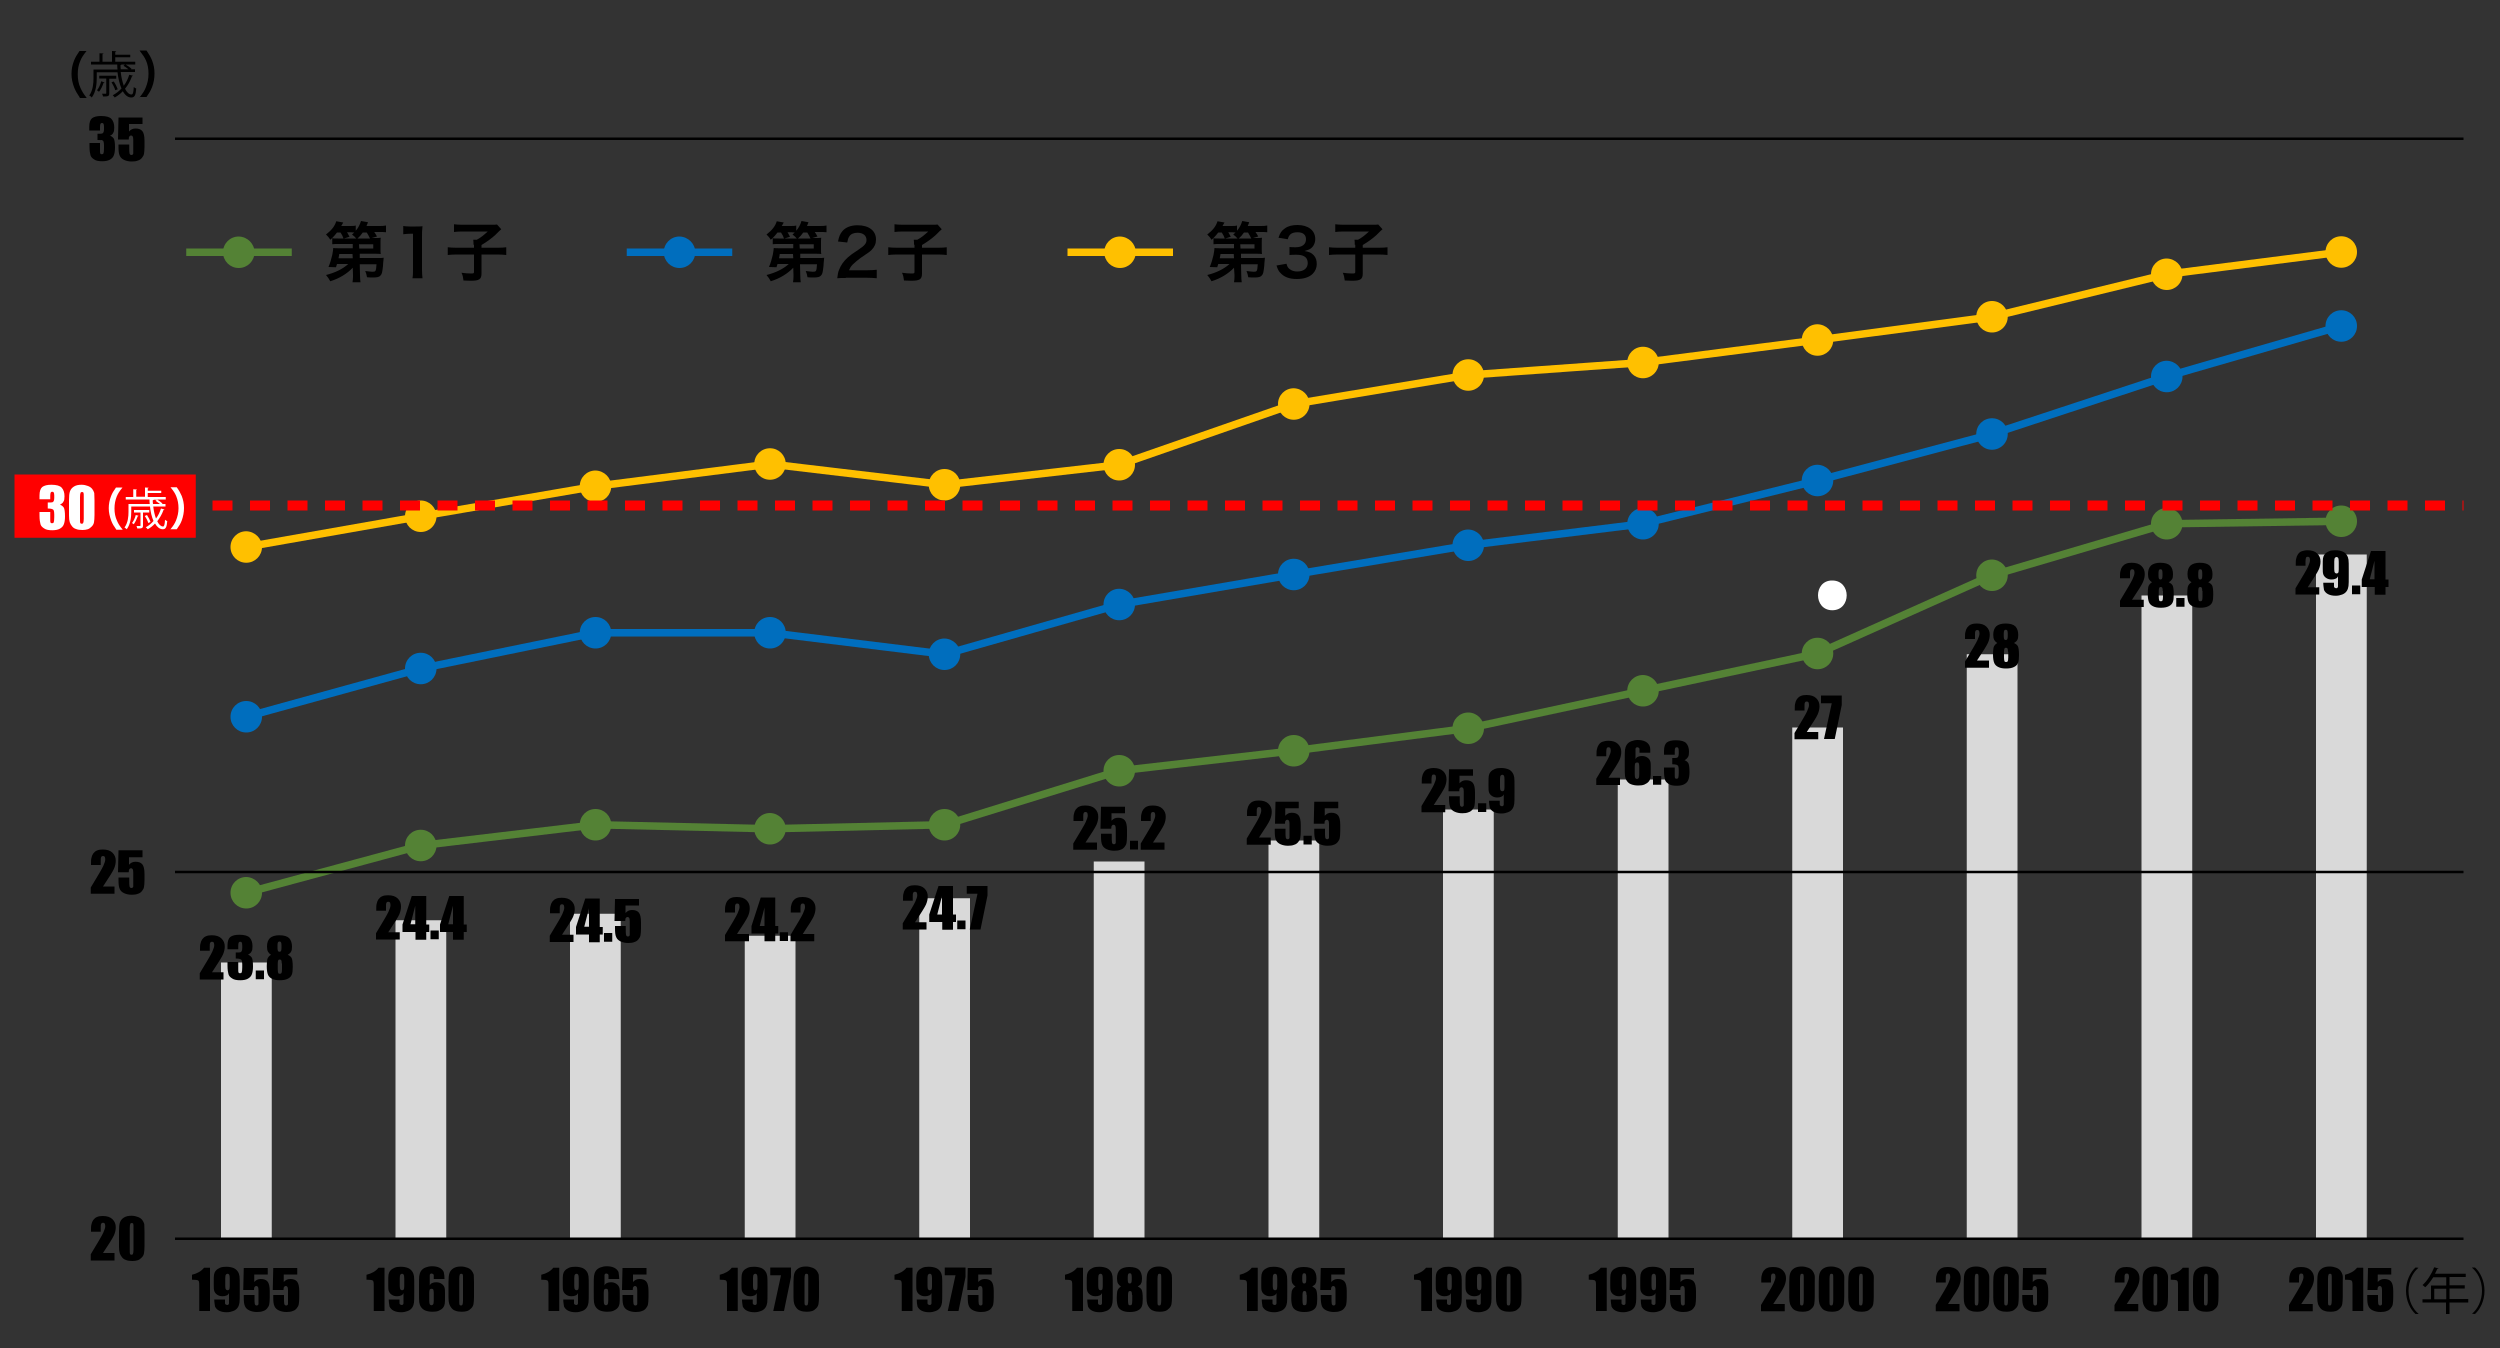 <?xml version="1.0" encoding="utf-8"?>
<!-- Generator: Adobe Illustrator 28.2.0, SVG Export Plug-In . SVG Version: 6.00 Build 0)  -->
<svg version="1.1" id="レイヤー_1" xmlns="http://www.w3.org/2000/svg" xmlns:xlink="http://www.w3.org/1999/xlink" x="0px"
	 y="0px" viewBox="0 0 1000 539.2" style="enable-background:new 0 0 1000 539.2;" xml:space="preserve">
<rect x="0" y="0" width="1000" height="539.2" fill="#333333" stroke="none"/>
<style type="text/css">
	.st0{fill:#D9D9D9;}
	.st1{fill:none;stroke:#FFC000;stroke-width:3;stroke-miterlimit:10;}
	.st2{fill:none;stroke:#006EBE;stroke-width:3;stroke-miterlimit:10;}
	.st3{fill:none;stroke:#548235;stroke-width:3;stroke-miterlimit:10;}
	.st4{fill:#FFFFFF;}
	.st5{fill:#548235;}
	.st6{fill:#FFC000;}
	.st7{fill:#006EBE;}
	.st8{fill:none;stroke:#000000;stroke-miterlimit:10;}
	.st9{fill:none;stroke:#FF0000;stroke-width:4;stroke-miterlimit:10;stroke-dasharray:8,7;}
	.st10{fill:#FF0000;}
</style>
<rect x="88.4" y="385" class="st0" width="20.3" height="110.5"/>
<rect x="158.2" y="368.1" class="st0" width="20.3" height="127.4"/>
<rect x="228" y="365.5" class="st0" width="20.3" height="130"/>
<rect x="297.9" y="374.3" class="st0" width="20.3" height="121.2"/>
<rect x="367.7" y="359.3" class="st0" width="20.3" height="136.2"/>
<rect x="437.5" y="344.6" class="st0" width="20.3" height="150.9"/>
<rect x="507.4" y="336.2" class="st0" width="20.3" height="159.3"/>
<rect x="577.2" y="323.8" class="st0" width="20.3" height="171.7"/>
<rect x="647.1" y="311.8" class="st0" width="20.3" height="183.7"/>
<rect x="716.9" y="291" class="st0" width="20.3" height="204.5"/>
<rect x="786.7" y="261.7" class="st0" width="20.3" height="233.8"/>
<rect x="856.6" y="238.2" class="st0" width="20.3" height="257.3"/>
<rect x="926.4" y="221.8" class="st0" width="20.3" height="273.7"/>
<polyline class="st1" points="98.5,218.8 168.4,206.5 238.2,194.5 308,185.6 377.9,193.9 447.7,185.9 517.5,161.6 587.4,150 
	657.2,145 727,136 796.9,126.7 866.7,109.7 936.5,100.8 "/>
<polyline class="st2" points="98.5,286.7 168.4,267.4 238.2,253.1 308,253.1 377.9,261.7 447.7,241.8 517.5,229.8 587.4,218.1 
	657.2,209.5 727,192.2 796.9,173.6 866.7,150.6 936.5,130.4 "/>
<polyline class="st3" points="98.5,357.1 168.4,338.2 238.2,329.9 308,331.5 377.9,329.9 447.7,308.3 517.5,300.3 587.4,291.3 
	657.2,276.3 727,261.4 796.9,230.1 866.7,209.5 936.5,208.5 "/>
<g>
	<g>
		<path class="st4" d="M732.9,244.1c7.7,0,7.7-11.9,0-11.9C725.3,232.1,725.3,244.1,732.9,244.1L732.9,244.1z"/>
	</g>
</g>
<path class="st5" d="M101.8,100.9c0,3.5-2.8,6.3-6.3,6.3c-3.5,0-6.3-2.8-6.3-6.3c0-3.5,2.8-6.3,6.3-6.3
	C99,94.7,101.8,97.5,101.8,100.9z"/>
<path class="st6" d="M104.8,218.8c0,3.5-2.8,6.3-6.3,6.3c-3.5,0-6.3-2.8-6.3-6.3c0-3.5,2.8-6.3,6.3-6.3
	C102,212.6,104.8,215.4,104.8,218.8z"/>
<path class="st6" d="M174.6,206.5c0,3.5-2.8,6.3-6.3,6.3c-3.5,0-6.3-2.8-6.3-6.3c0-3.5,2.8-6.3,6.3-6.3
	C171.8,200.2,174.6,203.1,174.6,206.5z"/>
<g>
	<path d="M31.9,39c-1.1-1.6-1.6-2.5-2.2-3.9c-0.7-1.8-1.1-3.6-1.1-5.5c0-1.9,0.3-3.5,1-5.3c0.6-1.5,1.1-2.3,2.2-3.9h2.8
		c-1.4,1.8-2,2.7-2.5,4c-0.7,1.6-1,3.3-1,5.3c0,2,0.3,3.8,1.1,5.5c0.6,1.3,1.1,2.2,2.5,4H31.9z"/>
	<path d="M48.3,28.9c0.2,2,0.7,3.9,1.2,5.4c1-1.3,1.7-2.8,2.2-4.4l1.5,0.4c-0.1,0.1-0.2,0.2-0.4,0.2c-0.7,1.9-1.6,3.6-2.8,5
		c0.7,1.4,1.6,2.3,2.6,2.3c0.6,0,0.8-0.9,0.9-3c0.3,0.3,0.7,0.5,1,0.6c-0.2,2.8-0.7,3.6-2,3.6c-1.4,0-2.5-1-3.4-2.5
		c-0.9,1-2,1.8-3.2,2.5c-0.2-0.3-0.6-0.7-0.8-0.9c1.3-0.7,2.5-1.6,3.5-2.7c-0.8-1.8-1.3-4-1.6-6.5h-8.3v2.3c0,2.3-0.3,5.6-2,7.8
		c-0.2-0.3-0.7-0.7-1-0.8c1.5-2.1,1.7-4.9,1.7-7v-3.4H47c-0.1-0.6-0.1-1.3-0.1-2H36.4v-1.1h3.4v-3.4l1.6,0.1c0,0.1-0.1,0.2-0.4,0.3
		v3h3.8v-4.3l1.7,0.1c0,0.1-0.1,0.2-0.4,0.3v1.1h6v1h-6v1.8h8v1.1h-3.9c0.9,0.5,1.9,1.2,2.4,1.7l-0.2,0.2h1.6v1.1H48.3z M41.8,33
		c0,0.1-0.2,0.2-0.4,0.2c-0.4,1.2-1.1,2.7-1.8,3.5c-0.2-0.2-0.6-0.4-0.8-0.6c0.7-0.8,1.3-2.2,1.7-3.6L41.8,33z M46.5,31.5h-2.8v5.8
		c0,1.2-0.4,1.3-2.5,1.3c0-0.3-0.2-0.8-0.4-1.1c0.7,0,1.3,0,1.5,0c0.2,0,0.2-0.1,0.2-0.3v-5.8h-2.8v-1.1h6.8V31.5z M45.5,32.6
		c0.7,1,1.3,2.3,1.6,3.1l-1,0.4c-0.2-0.9-0.9-2.2-1.5-3.2L45.5,32.6z M50,25.8h-1.4c0,0.1-0.2,0.2-0.4,0.2c0,0.6,0,1.2,0.1,1.7h3.1
		c-0.6-0.5-1.4-1-2-1.4L50,25.8z"/>
	<path d="M55.8,39c1.4-1.8,2-2.7,2.5-4c0.7-1.7,1.1-3.4,1.1-5.5c0-2-0.3-3.7-1-5.3c-0.6-1.3-1.2-2.2-2.6-4h2.8
		c1.1,1.6,1.6,2.5,2.2,3.9c0.7,1.8,1,3.4,1,5.3c0,1.9-0.3,3.7-1,5.5c-0.6,1.5-1.1,2.3-2.2,3.9H55.8z"/>
</g>
<g>
	<g>
		<path d="M967.4,507.1c-2.2,1.8-4,5.2-4,9.2c0,4.1,1.8,7.4,4,9.2v0.1h-1.2c-2-1.8-3.8-5.2-3.8-9.3s1.8-7.5,3.8-9.3L967.4,507.1
			L967.4,507.1z"/>
		<path d="M987.3,519.7v1.3h-7.5v4.6h-1.4V521H969v-1.3h3.4v-5.5h6.1v-3.3h-5.2c-1,1.6-2.1,3-3.2,4c-0.2-0.2-0.8-0.7-1.1-0.9
			c1.9-1.6,3.6-4.4,4.7-7.1l1.7,0.5c-0.1,0.2-0.3,0.2-0.5,0.2c-0.3,0.7-0.6,1.3-0.9,1.9h12.3v1.3h-6.5v3.3h6.1v1.3h-6.1v4.2H987.3z
			 M973.7,519.7h4.8v-4.2h-4.8V519.7z"/>
		<path d="M988.8,525.5c2.2-1.8,4-5.2,4-9.2c0-4.1-1.8-7.4-4-9.2V507h1.2c2,1.8,3.8,5.2,3.8,9.3s-1.8,7.5-3.8,9.3L988.8,525.5
			L988.8,525.5z"/>
	</g>
</g>
<line class="st3" x1="74.5" y1="100.9" x2="116.7" y2="100.9"/>
<g>
	<g>
		<path d="M141.1,107.1c-2.3,2.4-5.4,4.3-9,5.4c-0.5-1-0.9-1.5-1.7-2.5c3.6-0.9,6.7-2.4,8.9-4.4h-4.5c-0.1,0.4-0.2,0.7-0.4,1.3
			l-3-0.1c0.7-1.7,1.1-3.1,1.5-4.8c0.2-1.1,0.4-2.3,0.4-2.8c0.5,0.1,1.2,0.1,2.5,0.1h5.3l0-1.7h-5.8c-1,0-1.7,0-2.4,0.1v-2.5
			c-0.3,0.3-0.4,0.4-0.8,0.7c-0.5-0.9-1.1-1.5-1.7-2.1c2.2-1.7,3.5-3.3,4.1-5.3l2.8,0.5c-0.4,0.7-0.5,0.9-0.8,1.4h3.3
			c1.2,0,1.9,0,2.5-0.2v2.1c1-1.2,1.6-2.3,2.1-3.9l2.8,0.5c-0.2,0.5-0.2,0.6-0.6,1.5h4.9c1.4,0,2,0,2.9-0.2v2.7
			c-0.8-0.1-1.6-0.1-2.7-0.1h-2c0.5,0.7,0.7,1.1,1.1,1.8l-2.1,0.6h1.2c1.3,0,1.7,0,2.4-0.1c-0.1,0.5-0.1,0.9-0.1,1.9v2.7
			c0,0.9,0,1.4,0.1,1.9c-0.6-0.1-1.4-0.1-2.4-0.1h-6l0,1.7h7.4c1,0,1.6,0,2.2-0.1c-0.1,0.4-0.1,0.5-0.1,0.8c-0.1,1-0.2,1.8-0.2,2.5
			c-0.3,2.5-0.4,3.2-1,3.8c-0.5,0.6-1.3,0.8-3,0.8c-0.8,0-1.3,0-2.4-0.1c-0.2-1-0.3-1.6-0.7-2.5c1,0.1,2.2,0.3,2.8,0.3
			c1.4,0,1.5-0.1,1.7-3h-6.7l0.1,4.3c0,1.4,0.1,2.1,0.2,2.9H141c0.1-0.8,0.2-1.2,0.2-2.2c0-0.3,0-0.5,0-0.7L141.1,107.1z
			 M137.4,95.4c-0.3-0.9-0.6-1.5-1.2-2.4h-1.4c-0.7,0.9-1.2,1.5-2,2.3c0.6,0.1,1.2,0.1,2.4,0.1H137.4z M141,101.6h-5.3
			c-0.1,0.7-0.1,0.8-0.3,1.7h5.7L141,101.6z M142.5,95.4c-0.4-0.5-0.9-1-1.7-1.6c0.4-0.4,0.6-0.5,0.9-0.8c-0.4,0-0.9-0.1-1.5-0.1
			h-1.4c0.3,0.5,0.5,0.8,1,1.8l-2.2,0.7H142.5z M148,95.4c-0.3-0.7-0.8-1.6-1.3-2.4h-1.6c-0.7,1-1.3,1.7-2.1,2.4H148z M143.7,99.4
			h5.6v-1.7h-5.7L143.7,99.4z"/>
		<path d="M165,111.2c0.2-1,0.2-2,0.2-3.4V93.5H164c-1,0-1.7,0.1-2.7,0.2v-3.3c0.8,0.1,1.4,0.2,2.6,0.2h2.4c1.3,0,1.7,0,2.7-0.1
			c-0.2,1.5-0.2,2.7-0.2,4.3v13.1c0,1.4,0.1,2.3,0.2,3.4H165z"/>
		<path d="M189.4,97.9c0-0.8,0-1.4-0.1-2h1.4c1.8-1,2.5-1.6,4.4-3.3h-10.4c-1.4,0-2.2,0.1-3.1,0.2v-3.1c0.9,0.1,1.8,0.2,3.1,0.2
			h11.8c1.3,0,1.7,0,2.3-0.1l1.7,1.9c-0.7,0.6-0.7,0.6-2.4,2.3c-1.3,1.2-3.3,2.7-5.5,4v1.1h6.4c1.7,0,2.7-0.1,3.5-0.2v3.1
			c-1-0.1-2-0.2-3.5-0.2h-6.4v7.6c0,2.3-0.9,2.9-4.3,2.9c-0.5,0-1,0-2.9-0.1c-0.2-1.5-0.3-2-0.8-3.1c1.6,0.2,2.5,0.3,3.8,0.3
			c1.1,0,1.2-0.1,1.2-0.7v-6.9h-7c-1.6,0-2.4,0.1-3.5,0.2v-3.1c1,0.1,1.9,0.2,3.6,0.2h6.9V97.9z"/>
	</g>
</g>
<path class="st7" d="M278.1,100.9c0,3.5-2.8,6.3-6.3,6.3c-3.5,0-6.3-2.8-6.3-6.3c0-3.5,2.8-6.3,6.3-6.3
	C275.3,94.7,278.1,97.5,278.1,100.9z"/>
<line class="st2" x1="250.7" y1="100.9" x2="292.9" y2="100.9"/>
<g>
	<g>
		<path d="M317.3,107.1c-2.3,2.4-5.4,4.3-9,5.4c-0.5-1-0.9-1.5-1.7-2.5c3.6-0.9,6.7-2.4,8.9-4.4H311c-0.1,0.4-0.2,0.7-0.4,1.3
			l-3-0.1c0.7-1.7,1.1-3.1,1.5-4.8c0.2-1.1,0.4-2.3,0.4-2.8c0.5,0.1,1.2,0.1,2.5,0.1h5.3l0-1.7h-5.8c-1,0-1.7,0-2.4,0.1v-2.5
			c-0.3,0.3-0.4,0.4-0.8,0.7c-0.5-0.9-1.1-1.5-1.7-2.1c2.2-1.7,3.5-3.3,4.1-5.3l2.8,0.5c-0.4,0.7-0.5,0.9-0.8,1.4h3.3
			c1.2,0,1.9,0,2.5-0.2v2.1c1-1.2,1.6-2.3,2.1-3.9l2.8,0.5c-0.2,0.5-0.2,0.6-0.6,1.5h4.9c1.4,0,2,0,2.9-0.2v2.7
			c-0.8-0.1-1.6-0.1-2.7-0.1h-2c0.5,0.7,0.7,1.1,1.1,1.8l-2.1,0.6h1.2c1.3,0,1.7,0,2.4-0.1c-0.1,0.5-0.1,0.9-0.1,1.9v2.7
			c0,0.9,0,1.4,0.1,1.9c-0.6-0.1-1.4-0.1-2.4-0.1h-6l0,1.7h7.4c1,0,1.6,0,2.2-0.1c-0.1,0.4-0.1,0.5-0.1,0.8c-0.1,1-0.2,1.8-0.2,2.5
			c-0.3,2.5-0.4,3.2-1,3.8c-0.5,0.6-1.3,0.8-3,0.8c-0.8,0-1.3,0-2.4-0.1c-0.2-1-0.3-1.6-0.7-2.5c1,0.1,2.2,0.3,2.8,0.3
			c1.4,0,1.5-0.1,1.7-3H320l0.1,4.3c0,1.4,0.1,2.1,0.2,2.9h-3.1c0.1-0.8,0.2-1.2,0.2-2.2c0-0.3,0-0.5,0-0.7L317.3,107.1z
			 M313.6,95.4c-0.3-0.9-0.6-1.5-1.2-2.4H311c-0.7,0.9-1.2,1.5-2,2.3c0.6,0.1,1.2,0.1,2.4,0.1H313.6z M317.2,101.6h-5.3
			c-0.1,0.7-0.1,0.8-0.3,1.7h5.7L317.2,101.6z M318.7,95.4c-0.4-0.5-0.9-1-1.7-1.6c0.4-0.4,0.6-0.5,0.9-0.8c-0.4,0-0.9-0.1-1.5-0.1
			h-1.4c0.3,0.5,0.5,0.8,1,1.8l-2.2,0.7H318.7z M324.2,95.4c-0.3-0.7-0.8-1.6-1.3-2.4h-1.6c-0.7,1-1.3,1.7-2.1,2.4H324.2z
			 M319.9,99.4h5.6v-1.7h-5.7L319.9,99.4z"/>
		<path d="M338.3,111.2c-2,0-2.4,0-3.4,0.1c0.2-1.5,0.3-2.4,0.7-3.3c0.7-1.9,1.9-3.6,3.6-5.1c0.9-0.8,1.7-1.4,4.3-3.1
			c2.4-1.6,3.1-2.5,3.1-3.8c0-1.8-1.4-2.9-3.6-2.9c-1.5,0-2.7,0.5-3.3,1.5c-0.4,0.6-0.6,1.2-0.8,2.4l-3.7-0.4c0.4-2,0.8-3,1.8-4.2
			c1.3-1.5,3.4-2.3,6-2.3c4.6,0,7.4,2.2,7.4,5.7c0,1.7-0.6,3-1.8,4.2c-0.7,0.7-1,0.9-4.4,3.2c-1.1,0.8-2.4,1.9-3.1,2.6
			c-0.8,0.8-1.1,1.4-1.5,2.3h7.3c1.6,0,2.9-0.1,3.8-0.2v3.4c-1.2-0.1-2.3-0.2-3.9-0.2H338.3z"/>
		<path d="M365.6,97.9c0-0.8,0-1.4-0.1-2h1.4c1.8-1,2.5-1.6,4.4-3.3h-10.4c-1.4,0-2.2,0.1-3.1,0.2v-3.1c0.9,0.1,1.8,0.2,3.1,0.2
			h11.8c1.3,0,1.7,0,2.3-0.1l1.7,1.9c-0.7,0.6-0.7,0.6-2.4,2.3c-1.3,1.2-3.3,2.7-5.5,4v1.1h6.4c1.7,0,2.7-0.1,3.5-0.2v3.1
			c-1-0.1-2-0.2-3.5-0.2h-6.4v7.6c0,2.3-0.9,2.9-4.3,2.9c-0.5,0-1,0-2.9-0.1c-0.2-1.5-0.3-2-0.8-3.1c1.6,0.2,2.5,0.3,3.8,0.3
			c1.1,0,1.2-0.1,1.2-0.7v-6.9h-7c-1.6,0-2.4,0.1-3.5,0.2v-3.1c1,0.1,1.9,0.2,3.6,0.2h6.9V97.9z"/>
	</g>
</g>
<path class="st6" d="M454.3,100.9c0,3.5-2.8,6.3-6.3,6.3c-3.5,0-6.3-2.8-6.3-6.3c0-3.5,2.8-6.3,6.3-6.3
	C451.5,94.7,454.3,97.5,454.3,100.9z"/>
<line class="st1" x1="427" y1="100.9" x2="469.2" y2="100.9"/>
<g>
	<g>
		<path d="M493.6,107.1c-2.3,2.4-5.4,4.3-9,5.4c-0.5-1-0.9-1.5-1.7-2.5c3.6-0.9,6.7-2.4,8.9-4.4h-4.5c-0.1,0.4-0.2,0.7-0.4,1.3
			l-3-0.1c0.7-1.7,1.1-3.1,1.5-4.8c0.2-1.1,0.4-2.3,0.4-2.8c0.5,0.1,1.2,0.1,2.5,0.1h5.3l0-1.7h-5.8c-1,0-1.7,0-2.4,0.1v-2.5
			c-0.3,0.3-0.4,0.4-0.8,0.7c-0.5-0.9-1.1-1.5-1.7-2.1c2.2-1.7,3.5-3.3,4.1-5.3l2.8,0.5c-0.4,0.7-0.5,0.9-0.8,1.4h3.3
			c1.2,0,1.9,0,2.5-0.2v2.1c1-1.2,1.6-2.3,2.1-3.9l2.8,0.5c-0.2,0.5-0.2,0.6-0.6,1.5h4.9c1.4,0,2,0,2.9-0.2v2.7
			c-0.8-0.1-1.6-0.1-2.7-0.1h-2c0.5,0.7,0.7,1.1,1.1,1.8l-2.1,0.6h1.2c1.3,0,1.7,0,2.4-0.1c-0.1,0.5-0.1,0.9-0.1,1.9v2.7
			c0,0.9,0,1.4,0.1,1.9c-0.6-0.1-1.4-0.1-2.4-0.1h-6l0,1.7h7.4c1,0,1.6,0,2.2-0.1c-0.1,0.4-0.1,0.5-0.1,0.8c-0.1,1-0.2,1.8-0.2,2.5
			c-0.3,2.5-0.4,3.2-1,3.8c-0.5,0.6-1.3,0.8-3,0.8c-0.8,0-1.3,0-2.4-0.1c-0.2-1-0.3-1.6-0.7-2.5c1,0.1,2.2,0.3,2.8,0.3
			c1.4,0,1.5-0.1,1.7-3h-6.7l0.1,4.3c0,1.4,0.1,2.1,0.2,2.9h-3.1c0.1-0.8,0.2-1.2,0.2-2.2c0-0.3,0-0.5,0-0.7L493.6,107.1z
			 M489.9,95.4c-0.3-0.9-0.6-1.5-1.2-2.4h-1.4c-0.7,0.9-1.2,1.5-2,2.3c0.6,0.1,1.2,0.1,2.4,0.1H489.9z M493.5,101.6h-5.3
			c-0.1,0.7-0.1,0.8-0.3,1.7h5.7L493.5,101.6z M495,95.4c-0.4-0.5-0.9-1-1.7-1.6c0.4-0.4,0.6-0.5,0.9-0.8c-0.4,0-0.9-0.1-1.5-0.1
			h-1.4c0.3,0.5,0.5,0.8,1,1.8l-2.2,0.7H495z M500.5,95.4c-0.3-0.7-0.8-1.6-1.3-2.4h-1.6c-0.7,1-1.3,1.7-2.1,2.4H500.5z M496.2,99.4
			h5.6v-1.7h-5.7L496.2,99.4z"/>
		<path d="M514.6,105.5c0.3,1.2,0.6,1.6,1.2,2.1c0.9,0.7,1.9,1,3.1,1c2.6,0,4.2-1.3,4.2-3.4c0-1.2-0.5-2.2-1.5-2.7
			c-0.6-0.4-1.8-0.6-3-0.6c-1.1,0-1.9,0-2.8,0.1v-3.2c0.8,0.1,1.4,0.1,2.5,0.1c2.6,0,4.1-1.2,4.1-3.2c0-1.8-1.2-2.8-3.4-2.8
			c-1.3,0-2.2,0.3-2.8,0.8c-0.5,0.5-0.8,0.9-1.1,2l-3.7-0.6c0.6-1.9,1.2-2.8,2.5-3.7c1.3-1,3-1.4,5.1-1.4c4.3,0,7.1,2.2,7.1,5.6
			c0,1.6-0.7,3-1.8,3.8c-0.6,0.4-1.1,0.6-2.5,1c1.8,0.3,2.8,0.7,3.7,1.7c0.9,1,1.2,2.1,1.2,3.6c0,1.4-0.6,2.8-1.6,3.8
			c-1.4,1.4-3.6,2.1-6.4,2.1c-3,0-5.1-0.8-6.6-2.5c-0.7-0.7-1-1.4-1.5-2.9L514.6,105.5z"/>
		<path d="M541.9,97.9c0-0.8,0-1.4-0.1-2h1.4c1.8-1,2.5-1.6,4.4-3.3h-10.4c-1.4,0-2.2,0.1-3.1,0.2v-3.1c0.9,0.1,1.8,0.2,3.1,0.2
			h11.8c1.3,0,1.7,0,2.3-0.1l1.7,1.9c-0.7,0.6-0.7,0.6-2.4,2.3c-1.3,1.2-3.3,2.7-5.5,4v1.1h6.4c1.7,0,2.7-0.1,3.5-0.2v3.1
			c-1-0.1-2-0.2-3.5-0.2h-6.4v7.6c0,2.3-0.9,2.9-4.3,2.9c-0.5,0-1,0-2.9-0.1c-0.2-1.5-0.3-2-0.8-3.1c1.6,0.2,2.5,0.3,3.8,0.3
			c1.1,0,1.2-0.1,1.2-0.7v-6.9h-7c-1.6,0-2.4,0.1-3.5,0.2v-3.1c1,0.1,1.9,0.2,3.6,0.2h6.9V97.9z"/>
	</g>
</g>
<g>
	<path d="M84,507v17.4h-4.3v-9.3c0-1.3,0-2.2-0.1-2.4s-0.2-0.5-0.5-0.6c-0.3-0.1-0.9-0.2-1.9-0.2h-0.4v-2c2.1-0.5,3.7-1.4,4.8-2.8
		H84z"/>
	<path d="M85.7,519.8h4.3c0,0.8,0,1.3,0,1.5c0,0.2,0.1,0.4,0.3,0.5c0.2,0.1,0.4,0.2,0.6,0.2c0.2,0,0.4-0.1,0.5-0.2
		c0.1-0.1,0.2-0.3,0.2-0.5c0-0.2,0-0.6,0-1.3v-2.8c-0.2,0.5-0.5,0.8-1,1c-0.4,0.2-1,0.3-1.6,0.3c-0.8,0-1.5-0.2-2.1-0.6
		c-0.6-0.4-1-0.9-1.2-1.5c-0.2-0.6-0.2-1.4-0.2-2.4v-1.4c0-1.2,0-2.1,0.1-2.7s0.3-1.1,0.7-1.6c0.4-0.5,1-0.9,1.7-1.2
		s1.5-0.4,2.5-0.4c1.2,0,2.1,0.2,2.9,0.5c0.7,0.3,1.3,0.8,1.7,1.4c0.4,0.6,0.6,1.2,0.7,1.9s0.1,2,0.1,3.9v2.4c0,2.1,0,3.5-0.1,4.2
		c-0.1,0.7-0.3,1.4-0.7,2s-1,1.1-1.8,1.4c-0.8,0.3-1.6,0.5-2.6,0.5c-1.2,0-2.2-0.2-3-0.6c-0.8-0.4-1.3-0.9-1.7-1.7
		C85.9,521.8,85.7,520.9,85.7,519.8z M90.1,514.4c0,0.7,0.1,1.2,0.3,1.4c0.2,0.2,0.4,0.3,0.6,0.3c0.3,0,0.5-0.1,0.7-0.3
		c0.1-0.2,0.2-0.6,0.2-1.3v-3.1c0-0.8-0.1-1.3-0.2-1.5c-0.1-0.2-0.4-0.4-0.7-0.4c-0.2,0-0.4,0.1-0.6,0.3c-0.2,0.2-0.3,0.7-0.3,1.5
		V514.4z"/>
	<path d="M107.1,507v2.8h-5.4v3c0.7-0.8,1.5-1.2,2.6-1.2c1.2,0,2.1,0.3,2.7,1c0.6,0.7,0.9,2,0.9,3.9v2.5c0,1.2-0.1,2.1-0.2,2.7
		c-0.1,0.6-0.4,1.1-0.8,1.6c-0.4,0.5-0.9,0.9-1.6,1.1c-0.7,0.3-1.5,0.4-2.5,0.4c-1.1,0-2.1-0.2-3-0.6c-0.9-0.4-1.5-1-1.8-1.7
		c-0.4-0.8-0.5-2-0.5-3.6v-0.9h4.3v1.1c0,1.1,0,1.9,0.1,2.4c0.1,0.5,0.4,0.7,0.8,0.7c0.2,0,0.4-0.1,0.5-0.2c0.1-0.1,0.2-0.3,0.2-0.4
		s0-0.8,0-2.1v-3.4c0-0.7-0.1-1.1-0.2-1.3c-0.1-0.2-0.4-0.4-0.7-0.4c-0.2,0-0.4,0.1-0.5,0.2c-0.1,0.1-0.2,0.3-0.3,0.4
		c0,0.1-0.1,0.5-0.1,1h-4.3l0.2-8.8H107.1z"/>
	<path d="M118.9,507v2.8h-5.4v3c0.7-0.8,1.5-1.2,2.6-1.2c1.2,0,2.1,0.3,2.7,1c0.6,0.7,0.9,2,0.9,3.9v2.5c0,1.2-0.1,2.1-0.2,2.7
		c-0.1,0.6-0.4,1.1-0.8,1.6c-0.4,0.5-0.9,0.9-1.6,1.1c-0.7,0.3-1.5,0.4-2.5,0.4c-1.1,0-2.1-0.2-3-0.6c-0.9-0.4-1.5-1-1.8-1.7
		c-0.4-0.8-0.5-2-0.5-3.6v-0.9h4.3v1.1c0,1.1,0,1.9,0.1,2.4c0.1,0.5,0.4,0.7,0.8,0.7c0.2,0,0.4-0.1,0.5-0.2c0.1-0.1,0.2-0.3,0.2-0.4
		s0-0.8,0-2.1v-3.4c0-0.7-0.1-1.1-0.2-1.3c-0.1-0.2-0.4-0.4-0.7-0.4c-0.2,0-0.4,0.1-0.5,0.2c-0.1,0.1-0.2,0.3-0.3,0.4
		c0,0.1-0.1,0.5-0.1,1h-4.3l0.2-8.8H118.9z"/>
</g>
<g>
	<path d="M153.8,507v17.4h-4.3v-9.3c0-1.3,0-2.2-0.1-2.4s-0.2-0.5-0.5-0.6c-0.3-0.1-0.9-0.2-1.9-0.2h-0.4v-2
		c2.1-0.5,3.7-1.4,4.8-2.8H153.8z"/>
	<path d="M155.5,519.8h4.3c0,0.8,0,1.3,0,1.5c0,0.2,0.1,0.4,0.3,0.5c0.2,0.1,0.4,0.2,0.6,0.2c0.2,0,0.4-0.1,0.5-0.2
		c0.1-0.1,0.2-0.3,0.2-0.5c0-0.2,0-0.6,0-1.3v-2.8c-0.2,0.5-0.5,0.8-1,1c-0.4,0.2-1,0.3-1.6,0.3c-0.8,0-1.5-0.2-2.1-0.6
		c-0.6-0.4-1-0.9-1.2-1.5c-0.2-0.6-0.2-1.4-0.2-2.4v-1.4c0-1.2,0-2.1,0.1-2.7s0.3-1.1,0.7-1.6c0.4-0.5,1-0.9,1.7-1.2
		s1.5-0.4,2.5-0.4c1.2,0,2.1,0.2,2.9,0.5c0.7,0.3,1.3,0.8,1.7,1.4c0.4,0.6,0.6,1.2,0.7,1.9s0.1,2,0.1,3.9v2.4c0,2.1,0,3.5-0.1,4.2
		c-0.1,0.7-0.3,1.4-0.7,2s-1,1.1-1.8,1.4c-0.8,0.3-1.6,0.5-2.6,0.5c-1.2,0-2.2-0.2-3-0.6c-0.8-0.4-1.3-0.9-1.7-1.7
		C155.7,521.8,155.5,520.9,155.5,519.8z M159.9,514.4c0,0.7,0.1,1.2,0.3,1.4c0.2,0.2,0.4,0.3,0.6,0.3c0.3,0,0.5-0.1,0.7-0.3
		c0.1-0.2,0.2-0.6,0.2-1.3v-3.1c0-0.8-0.1-1.3-0.2-1.5c-0.1-0.2-0.4-0.4-0.7-0.4c-0.2,0-0.4,0.1-0.6,0.3c-0.2,0.2-0.3,0.7-0.3,1.5
		V514.4z"/>
	<path d="M177.8,511.6h-4.3c0-0.8,0-1.3,0-1.5c0-0.2-0.1-0.4-0.3-0.5c-0.2-0.1-0.4-0.2-0.6-0.2c-0.2,0-0.4,0.1-0.5,0.2
		c-0.1,0.1-0.2,0.3-0.2,0.5s0,0.6,0,1.3v2.8c0.2-0.5,0.5-0.8,1-1c0.4-0.2,1-0.3,1.6-0.3c0.8,0,1.5,0.2,2.1,0.6
		c0.6,0.4,1,0.9,1.2,1.5c0.2,0.6,0.2,1.4,0.2,2.4v1.4c0,1.2,0,2.1-0.1,2.7c-0.1,0.6-0.3,1.1-0.7,1.6c-0.4,0.5-1,0.9-1.7,1.2
		c-0.7,0.3-1.5,0.4-2.5,0.4c-1.2,0-2.1-0.2-2.9-0.5c-0.7-0.3-1.3-0.8-1.7-1.4c-0.4-0.6-0.6-1.2-0.7-1.9c-0.1-0.7-0.1-2-0.1-3.9v-2.4
		c0-2.1,0-3.5,0.1-4.2c0.1-0.7,0.3-1.4,0.7-2c0.4-0.6,1-1.1,1.8-1.4c0.8-0.3,1.6-0.5,2.6-0.5c1.2,0,2.2,0.2,3,0.6
		c0.8,0.4,1.3,0.9,1.7,1.7C177.7,509.7,177.8,510.6,177.8,511.6z M173.5,517.1c0-0.6-0.1-1-0.2-1.3c-0.1-0.2-0.4-0.3-0.7-0.3
		c-0.3,0-0.5,0.1-0.7,0.3c-0.1,0.2-0.2,0.6-0.2,1.3v3.1c0,0.8,0.1,1.3,0.2,1.5c0.1,0.2,0.4,0.4,0.7,0.4c0.2,0,0.4-0.1,0.6-0.3
		c0.2-0.2,0.3-0.7,0.3-1.5V517.1z"/>
	<path d="M189.6,512.9v5.8c0,1.3-0.1,2.3-0.2,2.9c-0.1,0.6-0.4,1.2-0.9,1.7s-1,0.9-1.6,1.1c-0.6,0.2-1.4,0.3-2.1,0.3
		c-1,0-1.9-0.1-2.6-0.4c-0.7-0.2-1.2-0.6-1.6-1.1s-0.7-1-0.9-1.6c-0.2-0.6-0.3-1.5-0.3-2.7v-6.1c0-1.6,0.1-2.8,0.4-3.6
		c0.3-0.8,0.8-1.4,1.6-1.9c0.8-0.5,1.8-0.7,3-0.7c1,0,1.8,0.2,2.6,0.5c0.8,0.3,1.3,0.7,1.7,1.2c0.4,0.5,0.6,1,0.8,1.6
		C189.5,510.6,189.6,511.6,189.6,512.9z M185.2,511.5c0-0.9,0-1.5-0.1-1.7c-0.1-0.2-0.3-0.3-0.6-0.3c-0.3,0-0.5,0.1-0.6,0.4
		c-0.1,0.2-0.2,0.8-0.2,1.7v8.5c0,1,0,1.6,0.1,1.8s0.3,0.3,0.6,0.3s0.5-0.1,0.6-0.4c0.1-0.2,0.2-0.8,0.2-1.6V511.5z"/>
</g>
<g>
	<path d="M223.7,507v17.4h-4.3v-9.3c0-1.3,0-2.2-0.1-2.4s-0.2-0.5-0.5-0.6c-0.3-0.1-0.9-0.2-1.9-0.2h-0.4v-2
		c2.1-0.5,3.7-1.4,4.8-2.8H223.7z"/>
	<path d="M225.3,519.8h4.3c0,0.8,0,1.3,0,1.5c0,0.2,0.1,0.4,0.3,0.5c0.2,0.1,0.4,0.2,0.6,0.2c0.2,0,0.4-0.1,0.5-0.2
		c0.1-0.1,0.2-0.3,0.2-0.5c0-0.2,0-0.6,0-1.3v-2.8c-0.2,0.5-0.5,0.8-1,1c-0.4,0.2-1,0.3-1.6,0.3c-0.8,0-1.5-0.2-2.1-0.6
		c-0.6-0.4-1-0.9-1.2-1.5c-0.2-0.6-0.2-1.4-0.2-2.4v-1.4c0-1.2,0-2.1,0.1-2.7s0.3-1.1,0.7-1.6c0.4-0.5,1-0.9,1.7-1.2
		s1.5-0.4,2.5-0.4c1.2,0,2.1,0.2,2.9,0.5c0.7,0.3,1.3,0.8,1.7,1.4c0.4,0.6,0.6,1.2,0.7,1.9s0.1,2,0.1,3.9v2.4c0,2.1,0,3.5-0.1,4.2
		c-0.1,0.7-0.3,1.4-0.7,2s-1,1.1-1.8,1.4c-0.8,0.3-1.6,0.5-2.6,0.5c-1.2,0-2.2-0.2-3-0.6c-0.8-0.4-1.3-0.9-1.7-1.7
		C225.5,521.8,225.3,520.9,225.3,519.8z M229.7,514.4c0,0.7,0.1,1.2,0.3,1.4c0.2,0.2,0.4,0.3,0.6,0.3c0.3,0,0.5-0.1,0.7-0.3
		c0.1-0.2,0.2-0.6,0.2-1.3v-3.1c0-0.8-0.1-1.3-0.2-1.5c-0.1-0.2-0.4-0.4-0.7-0.4c-0.2,0-0.4,0.1-0.6,0.3c-0.2,0.2-0.3,0.7-0.3,1.5
		V514.4z"/>
	<path d="M247.7,511.6h-4.3c0-0.8,0-1.3,0-1.5c0-0.2-0.1-0.4-0.3-0.5c-0.2-0.1-0.4-0.2-0.6-0.2c-0.2,0-0.4,0.1-0.5,0.2
		c-0.1,0.1-0.2,0.3-0.2,0.5s0,0.6,0,1.3v2.8c0.2-0.5,0.5-0.8,1-1c0.4-0.2,1-0.3,1.6-0.3c0.8,0,1.5,0.2,2.1,0.6
		c0.6,0.4,1,0.9,1.2,1.5c0.2,0.6,0.2,1.4,0.2,2.4v1.4c0,1.2,0,2.1-0.1,2.7c-0.1,0.6-0.3,1.1-0.7,1.6c-0.4,0.5-1,0.9-1.7,1.2
		c-0.7,0.3-1.5,0.4-2.5,0.4c-1.2,0-2.1-0.2-2.9-0.5c-0.7-0.3-1.3-0.8-1.7-1.4c-0.4-0.6-0.6-1.2-0.7-1.9c-0.1-0.7-0.1-2-0.1-3.9v-2.4
		c0-2.1,0-3.5,0.1-4.2c0.1-0.7,0.3-1.4,0.7-2c0.4-0.6,1-1.1,1.8-1.4c0.8-0.3,1.6-0.5,2.6-0.5c1.2,0,2.2,0.2,3,0.6
		c0.8,0.4,1.3,0.9,1.7,1.7C247.5,509.7,247.7,510.6,247.7,511.6z M243.3,517.1c0-0.6-0.1-1-0.2-1.3c-0.1-0.2-0.4-0.3-0.7-0.3
		c-0.3,0-0.5,0.1-0.7,0.3c-0.1,0.2-0.2,0.6-0.2,1.3v3.1c0,0.8,0.1,1.3,0.2,1.5c0.1,0.2,0.4,0.4,0.7,0.4c0.2,0,0.4-0.1,0.6-0.3
		c0.2-0.2,0.3-0.7,0.3-1.5V517.1z"/>
	<path d="M258.6,507v2.8h-5.4v3c0.7-0.8,1.5-1.2,2.6-1.2c1.2,0,2.1,0.3,2.7,1c0.6,0.7,0.9,2,0.9,3.9v2.5c0,1.2-0.1,2.1-0.2,2.7
		c-0.1,0.6-0.4,1.1-0.8,1.6c-0.4,0.5-0.9,0.9-1.6,1.1c-0.7,0.3-1.5,0.4-2.5,0.4c-1.1,0-2.1-0.2-3-0.6c-0.9-0.4-1.5-1-1.8-1.7
		c-0.4-0.8-0.5-2-0.5-3.6v-0.9h4.3v1.1c0,1.1,0,1.9,0.1,2.4c0.1,0.5,0.4,0.7,0.8,0.7c0.2,0,0.4-0.1,0.5-0.2c0.1-0.1,0.2-0.3,0.2-0.4
		s0-0.8,0-2.1v-3.4c0-0.7-0.1-1.1-0.2-1.3c-0.1-0.2-0.4-0.4-0.7-0.4c-0.2,0-0.4,0.1-0.5,0.2c-0.1,0.1-0.2,0.3-0.3,0.4
		c0,0.1-0.1,0.5-0.1,1h-4.3l0.2-8.8H258.6z"/>
</g>
<g>
	<path d="M295.1,507v17.4h-4.3v-9.3c0-1.3,0-2.2-0.1-2.4s-0.2-0.5-0.5-0.6c-0.3-0.1-0.9-0.2-1.9-0.2h-0.4v-2
		c2.1-0.5,3.7-1.4,4.8-2.8H295.1z"/>
	<path d="M296.8,519.8h4.3c0,0.8,0,1.3,0,1.5c0,0.2,0.1,0.4,0.3,0.5c0.2,0.1,0.4,0.2,0.6,0.2c0.2,0,0.4-0.1,0.5-0.2
		c0.1-0.1,0.2-0.3,0.2-0.5c0-0.2,0-0.6,0-1.3v-2.8c-0.2,0.5-0.5,0.8-1,1c-0.4,0.2-1,0.3-1.6,0.3c-0.8,0-1.5-0.2-2.1-0.6
		c-0.6-0.4-1-0.9-1.2-1.5c-0.2-0.6-0.2-1.4-0.2-2.4v-1.4c0-1.2,0-2.1,0.1-2.7s0.3-1.1,0.7-1.6c0.4-0.5,1-0.9,1.7-1.2
		s1.5-0.4,2.5-0.4c1.2,0,2.1,0.2,2.9,0.5c0.7,0.3,1.3,0.8,1.7,1.4c0.4,0.6,0.6,1.2,0.7,1.9s0.1,2,0.1,3.9v2.4c0,2.1,0,3.5-0.1,4.2
		c-0.1,0.7-0.3,1.4-0.7,2s-1,1.1-1.8,1.4c-0.8,0.3-1.6,0.5-2.6,0.5c-1.2,0-2.2-0.2-3-0.6c-0.8-0.4-1.3-0.9-1.7-1.7
		C297,521.8,296.8,520.9,296.8,519.8z M301.2,514.4c0,0.7,0.1,1.2,0.3,1.4c0.2,0.2,0.4,0.3,0.6,0.3c0.3,0,0.5-0.1,0.7-0.3
		c0.1-0.2,0.2-0.6,0.2-1.3v-3.1c0-0.8-0.1-1.3-0.2-1.5c-0.1-0.2-0.4-0.4-0.7-0.4c-0.2,0-0.4,0.1-0.6,0.3c-0.2,0.2-0.3,0.7-0.3,1.5
		V514.4z"/>
	<path d="M316.4,507v3.8l-2.8,13.6h-4.3l3.1-14.3h-4.3V507H316.4z"/>
	<path d="M327.6,512.9v5.8c0,1.3-0.1,2.3-0.2,2.9c-0.1,0.6-0.4,1.2-0.9,1.7s-1,0.9-1.6,1.1c-0.6,0.2-1.4,0.3-2.1,0.3
		c-1,0-1.9-0.1-2.6-0.4c-0.7-0.2-1.2-0.6-1.6-1.1s-0.7-1-0.9-1.6c-0.2-0.6-0.3-1.5-0.3-2.7v-6.1c0-1.6,0.1-2.8,0.4-3.6
		c0.3-0.8,0.8-1.4,1.6-1.9c0.8-0.5,1.8-0.7,3-0.7c1,0,1.8,0.2,2.6,0.5c0.8,0.3,1.3,0.7,1.7,1.2c0.4,0.5,0.6,1,0.8,1.6
		C327.5,510.6,327.6,511.6,327.6,512.9z M323.3,511.5c0-0.9,0-1.5-0.1-1.7c-0.1-0.2-0.3-0.3-0.6-0.3c-0.3,0-0.5,0.1-0.6,0.4
		c-0.1,0.2-0.2,0.8-0.2,1.7v8.5c0,1,0,1.6,0.1,1.8s0.3,0.3,0.6,0.3s0.5-0.1,0.6-0.4c0.1-0.2,0.2-0.8,0.2-1.6V511.5z"/>
</g>
<g>
	<path d="M365,507v17.4h-4.3v-9.3c0-1.3,0-2.2-0.1-2.4s-0.2-0.5-0.5-0.6c-0.3-0.1-0.9-0.2-1.9-0.2h-0.4v-2c2.1-0.5,3.7-1.4,4.8-2.8
		H365z"/>
	<path d="M366.7,519.8h4.3c0,0.8,0,1.3,0,1.5c0,0.2,0.1,0.4,0.3,0.5c0.2,0.1,0.4,0.2,0.6,0.2c0.2,0,0.4-0.1,0.5-0.2
		c0.1-0.1,0.2-0.3,0.2-0.5c0-0.2,0-0.6,0-1.3v-2.8c-0.2,0.5-0.5,0.8-1,1c-0.4,0.2-1,0.3-1.6,0.3c-0.8,0-1.5-0.2-2.1-0.6
		c-0.6-0.4-1-0.9-1.2-1.5c-0.2-0.6-0.2-1.4-0.2-2.4v-1.4c0-1.2,0-2.1,0.1-2.7s0.3-1.1,0.7-1.6c0.4-0.5,1-0.9,1.7-1.2
		s1.5-0.4,2.5-0.4c1.2,0,2.1,0.2,2.9,0.5c0.7,0.3,1.3,0.8,1.7,1.4c0.4,0.6,0.6,1.2,0.7,1.9s0.1,2,0.1,3.9v2.4c0,2.1,0,3.5-0.1,4.2
		c-0.1,0.7-0.3,1.4-0.7,2s-1,1.1-1.8,1.4c-0.8,0.3-1.6,0.5-2.6,0.5c-1.2,0-2.2-0.2-3-0.6c-0.8-0.4-1.3-0.9-1.7-1.7
		C366.8,521.8,366.7,520.9,366.7,519.8z M371,514.4c0,0.7,0.1,1.2,0.3,1.4c0.2,0.2,0.4,0.3,0.6,0.3c0.3,0,0.5-0.1,0.7-0.3
		c0.1-0.2,0.2-0.6,0.2-1.3v-3.1c0-0.8-0.1-1.3-0.2-1.5c-0.1-0.2-0.4-0.4-0.7-0.4c-0.2,0-0.4,0.1-0.6,0.3c-0.2,0.2-0.3,0.7-0.3,1.5
		V514.4z"/>
	<path d="M386.2,507v3.8l-2.8,13.6h-4.3l3.1-14.3h-4.3V507H386.2z"/>
	<path d="M396.7,507v2.8h-5.4v3c0.7-0.8,1.5-1.2,2.6-1.2c1.2,0,2.1,0.3,2.7,1c0.6,0.7,0.9,2,0.9,3.9v2.5c0,1.2-0.1,2.1-0.2,2.7
		c-0.1,0.6-0.4,1.1-0.8,1.6c-0.4,0.5-0.9,0.9-1.6,1.1c-0.7,0.3-1.5,0.4-2.5,0.4c-1.1,0-2.1-0.2-3-0.6c-0.9-0.4-1.5-1-1.8-1.7
		c-0.4-0.8-0.5-2-0.5-3.6v-0.9h4.3v1.1c0,1.1,0,1.9,0.1,2.4c0.1,0.5,0.4,0.7,0.8,0.7c0.2,0,0.4-0.1,0.5-0.2c0.1-0.1,0.2-0.3,0.2-0.4
		s0-0.8,0-2.1v-3.4c0-0.7-0.1-1.1-0.2-1.3c-0.1-0.2-0.4-0.4-0.7-0.4c-0.2,0-0.4,0.1-0.5,0.2c-0.1,0.1-0.2,0.3-0.3,0.4
		c0,0.1-0.1,0.5-0.1,1h-4.3l0.2-8.8H396.7z"/>
</g>
<g>
	<path d="M433.2,507v17.4h-4.3v-9.3c0-1.3,0-2.2-0.1-2.4s-0.2-0.5-0.5-0.6c-0.3-0.1-0.9-0.2-1.9-0.2h-0.4v-2
		c2.1-0.5,3.7-1.4,4.8-2.8H433.2z"/>
	<path d="M434.9,519.8h4.3c0,0.8,0,1.3,0,1.5c0,0.2,0.1,0.4,0.3,0.5c0.2,0.1,0.4,0.2,0.6,0.2c0.2,0,0.4-0.1,0.5-0.2
		c0.1-0.1,0.2-0.3,0.2-0.5c0-0.2,0-0.6,0-1.3v-2.8c-0.2,0.5-0.5,0.8-1,1c-0.4,0.2-1,0.3-1.6,0.3c-0.8,0-1.5-0.2-2.1-0.6
		c-0.6-0.4-1-0.9-1.2-1.5c-0.2-0.6-0.2-1.4-0.2-2.4v-1.4c0-1.2,0-2.1,0.1-2.7s0.3-1.1,0.7-1.6c0.4-0.5,1-0.9,1.7-1.2
		s1.5-0.4,2.5-0.4c1.2,0,2.1,0.2,2.9,0.5c0.7,0.3,1.3,0.8,1.7,1.4c0.4,0.6,0.6,1.2,0.7,1.9s0.1,2,0.1,3.9v2.4c0,2.1,0,3.5-0.1,4.2
		c-0.1,0.7-0.3,1.4-0.7,2s-1,1.1-1.8,1.4c-0.8,0.3-1.6,0.5-2.6,0.5c-1.2,0-2.2-0.2-3-0.6c-0.8-0.4-1.3-0.9-1.7-1.7
		C435.1,521.8,434.9,520.9,434.9,519.8z M439.3,514.4c0,0.7,0.1,1.2,0.3,1.4c0.2,0.2,0.4,0.3,0.6,0.3c0.3,0,0.5-0.1,0.7-0.3
		c0.1-0.2,0.2-0.6,0.2-1.3v-3.1c0-0.8-0.1-1.3-0.2-1.5c-0.1-0.2-0.4-0.4-0.7-0.4c-0.2,0-0.4,0.1-0.6,0.3c-0.2,0.2-0.3,0.7-0.3,1.5
		V514.4z"/>
	<path d="M455.1,514.6c0.6,0.3,1.1,0.6,1.5,1.2c0.3,0.5,0.5,1.7,0.5,3.7c0,1.4-0.1,2.4-0.4,3.1c-0.3,0.7-0.8,1.2-1.6,1.6
		c-0.8,0.4-1.8,0.6-3.2,0.6c-1.3,0-2.3-0.2-3.1-0.6c-0.8-0.4-1.3-0.9-1.6-1.6c-0.3-0.7-0.5-1.8-0.5-3.4c0-1.1,0.1-2,0.2-2.7
		c0.2-0.8,0.7-1.4,1.5-1.9c-0.5-0.3-0.9-0.7-1.2-1.2s-0.4-1.3-0.4-2.1c0-1.5,0.4-2.6,1.2-3.4c0.8-0.7,2.1-1.1,3.7-1.1
		c1.9,0,3.2,0.4,4,1.2c0.7,0.8,1.1,1.9,1.1,3.4c0,0.9-0.1,1.6-0.4,2C456.4,513.7,455.9,514.1,455.1,514.6z M452.8,518
		c0-0.7-0.1-1.1-0.2-1.3c-0.1-0.2-0.4-0.3-0.6-0.3c-0.3,0-0.5,0.1-0.6,0.3c-0.1,0.2-0.2,0.7-0.2,1.3v2.3c0,0.8,0.1,1.2,0.2,1.5
		s0.4,0.3,0.7,0.3c0.3,0,0.5-0.1,0.6-0.3c0.1-0.2,0.2-0.7,0.2-1.5V518z M452.7,510.8c0-0.6-0.1-1-0.2-1.2c-0.1-0.2-0.3-0.3-0.6-0.3
		c-0.3,0-0.5,0.1-0.6,0.3c-0.1,0.2-0.2,0.6-0.2,1.1v1.3c0,0.5,0.1,0.9,0.2,1.1c0.1,0.2,0.3,0.3,0.6,0.3c0.3,0,0.5-0.1,0.6-0.3
		c0.1-0.2,0.2-0.6,0.2-1.2V510.8z"/>
	<path d="M468.8,512.9v5.8c0,1.3-0.1,2.3-0.2,2.9c-0.1,0.6-0.4,1.2-0.9,1.7s-1,0.9-1.6,1.1c-0.6,0.2-1.4,0.3-2.1,0.3
		c-1,0-1.9-0.1-2.6-0.4c-0.7-0.2-1.2-0.6-1.6-1.1s-0.7-1-0.9-1.6c-0.2-0.6-0.3-1.5-0.3-2.7v-6.1c0-1.6,0.1-2.8,0.4-3.6
		c0.3-0.8,0.8-1.4,1.6-1.9c0.8-0.5,1.8-0.7,3-0.7c1,0,1.8,0.2,2.6,0.5c0.8,0.3,1.3,0.7,1.7,1.2c0.4,0.5,0.6,1,0.8,1.6
		C468.8,510.6,468.8,511.6,468.8,512.9z M464.5,511.5c0-0.9,0-1.5-0.1-1.7c-0.1-0.2-0.3-0.3-0.6-0.3c-0.3,0-0.5,0.1-0.6,0.4
		c-0.1,0.2-0.2,0.8-0.2,1.7v8.5c0,1,0,1.6,0.1,1.8s0.3,0.3,0.6,0.3s0.5-0.1,0.6-0.4c0.1-0.2,0.2-0.8,0.2-1.6V511.5z"/>
</g>
<g>
	<path d="M503.1,507v17.4h-4.3v-9.3c0-1.3,0-2.2-0.1-2.4s-0.2-0.5-0.5-0.6c-0.3-0.1-0.9-0.2-1.9-0.2h-0.4v-2
		c2.1-0.5,3.7-1.4,4.8-2.8H503.1z"/>
	<path d="M504.7,519.8h4.3c0,0.8,0,1.3,0,1.5c0,0.2,0.1,0.4,0.3,0.5c0.2,0.1,0.4,0.2,0.6,0.2c0.2,0,0.4-0.1,0.5-0.2s0.2-0.3,0.2-0.5
		c0-0.2,0-0.6,0-1.3v-2.8c-0.2,0.5-0.5,0.8-1,1c-0.4,0.2-1,0.3-1.6,0.3c-0.8,0-1.5-0.2-2.1-0.6s-1-0.9-1.2-1.5s-0.2-1.4-0.2-2.4
		v-1.4c0-1.2,0-2.1,0.1-2.7s0.3-1.1,0.7-1.6c0.4-0.5,1-0.9,1.7-1.2s1.5-0.4,2.5-0.4c1.2,0,2.1,0.2,2.9,0.5s1.3,0.8,1.7,1.4
		c0.4,0.6,0.6,1.2,0.7,1.9s0.1,2,0.1,3.9v2.4c0,2.1,0,3.5-0.1,4.2c-0.1,0.7-0.3,1.4-0.7,2s-1,1.1-1.8,1.4c-0.8,0.3-1.6,0.5-2.6,0.5
		c-1.2,0-2.2-0.2-3-0.6c-0.8-0.4-1.3-0.9-1.7-1.7C504.9,521.8,504.7,520.9,504.7,519.8z M509.1,514.4c0,0.7,0.1,1.2,0.3,1.4
		c0.2,0.2,0.4,0.3,0.6,0.3c0.3,0,0.5-0.1,0.7-0.3c0.1-0.2,0.2-0.6,0.2-1.3v-3.1c0-0.8-0.1-1.3-0.2-1.5c-0.1-0.2-0.4-0.4-0.7-0.4
		c-0.2,0-0.4,0.1-0.6,0.3c-0.2,0.2-0.3,0.7-0.3,1.5V514.4z"/>
	<path d="M524.9,514.6c0.6,0.3,1.1,0.6,1.5,1.2c0.3,0.5,0.5,1.7,0.5,3.7c0,1.4-0.1,2.4-0.4,3.1c-0.3,0.7-0.8,1.2-1.6,1.6
		c-0.8,0.4-1.8,0.6-3.2,0.6c-1.3,0-2.3-0.2-3.1-0.6c-0.8-0.4-1.3-0.9-1.6-1.6c-0.3-0.7-0.5-1.8-0.5-3.4c0-1.1,0.1-2,0.2-2.7
		c0.2-0.8,0.7-1.4,1.5-1.9c-0.5-0.3-0.9-0.7-1.2-1.2s-0.4-1.3-0.4-2.1c0-1.5,0.4-2.6,1.2-3.4s2.1-1.1,3.7-1.1c1.9,0,3.2,0.4,4,1.2
		c0.7,0.8,1.1,1.9,1.1,3.4c0,0.9-0.1,1.6-0.4,2C526.2,513.7,525.7,514.1,524.9,514.6z M522.6,518c0-0.7-0.1-1.1-0.2-1.3
		c-0.1-0.2-0.4-0.3-0.6-0.3c-0.3,0-0.5,0.1-0.6,0.3c-0.1,0.2-0.2,0.7-0.2,1.3v2.3c0,0.8,0.1,1.2,0.2,1.5s0.4,0.3,0.7,0.3
		c0.3,0,0.5-0.1,0.6-0.3c0.1-0.2,0.2-0.7,0.2-1.5V518z M522.5,510.8c0-0.6-0.1-1-0.2-1.2c-0.1-0.2-0.3-0.3-0.6-0.3
		c-0.3,0-0.5,0.1-0.6,0.3c-0.1,0.2-0.2,0.6-0.2,1.1v1.3c0,0.5,0.1,0.9,0.2,1.1s0.3,0.3,0.6,0.3c0.3,0,0.5-0.1,0.6-0.3
		c0.1-0.2,0.2-0.6,0.2-1.2V510.8z"/>
	<path d="M537.9,507v2.8h-5.4v3c0.7-0.8,1.5-1.2,2.6-1.2c1.2,0,2.1,0.3,2.7,1c0.6,0.7,0.9,2,0.9,3.9v2.5c0,1.2-0.1,2.1-0.2,2.7
		c-0.1,0.6-0.4,1.1-0.8,1.6c-0.4,0.5-0.9,0.9-1.6,1.1c-0.7,0.3-1.5,0.4-2.5,0.4c-1.1,0-2.1-0.2-3-0.6c-0.9-0.4-1.5-1-1.8-1.7
		s-0.5-2-0.5-3.6v-0.9h4.3v1.1c0,1.1,0,1.9,0.1,2.4s0.4,0.7,0.8,0.7c0.2,0,0.4-0.1,0.5-0.2c0.1-0.1,0.2-0.3,0.2-0.4s0-0.8,0-2.1
		v-3.4c0-0.7-0.1-1.1-0.2-1.3s-0.4-0.4-0.7-0.4c-0.2,0-0.4,0.1-0.5,0.2s-0.2,0.3-0.3,0.4c0,0.1-0.1,0.5-0.1,1h-4.3l0.2-8.8H537.9z"
		/>
</g>
<g>
	<path d="M572.8,507v17.4h-4.3v-9.3c0-1.3,0-2.2-0.1-2.4s-0.2-0.5-0.5-0.6c-0.3-0.1-0.9-0.2-1.9-0.2h-0.4v-2
		c2.1-0.5,3.7-1.4,4.8-2.8H572.8z"/>
	<path d="M574.5,519.8h4.3c0,0.8,0,1.3,0,1.5c0,0.2,0.1,0.4,0.3,0.5c0.2,0.1,0.4,0.2,0.6,0.2c0.2,0,0.4-0.1,0.5-0.2s0.2-0.3,0.2-0.5
		c0-0.2,0-0.6,0-1.3v-2.8c-0.2,0.5-0.5,0.8-1,1c-0.4,0.2-1,0.3-1.6,0.3c-0.8,0-1.5-0.2-2.1-0.6s-1-0.9-1.2-1.5s-0.2-1.4-0.2-2.4
		v-1.4c0-1.2,0-2.1,0.1-2.7s0.3-1.1,0.7-1.6c0.4-0.5,1-0.9,1.7-1.2s1.5-0.4,2.5-0.4c1.2,0,2.1,0.2,2.9,0.5s1.3,0.8,1.7,1.4
		c0.4,0.6,0.6,1.2,0.7,1.9s0.1,2,0.1,3.9v2.4c0,2.1,0,3.5-0.1,4.2c-0.1,0.7-0.3,1.4-0.7,2s-1,1.1-1.8,1.4c-0.8,0.3-1.6,0.5-2.6,0.5
		c-1.2,0-2.2-0.2-3-0.6c-0.8-0.4-1.3-0.9-1.7-1.7C574.7,521.8,574.5,520.9,574.5,519.8z M578.9,514.4c0,0.7,0.1,1.2,0.3,1.4
		c0.2,0.2,0.4,0.3,0.6,0.3c0.3,0,0.5-0.1,0.7-0.3c0.1-0.2,0.2-0.6,0.2-1.3v-3.1c0-0.8-0.1-1.3-0.2-1.5c-0.1-0.2-0.4-0.4-0.7-0.4
		c-0.2,0-0.4,0.1-0.6,0.3c-0.2,0.2-0.3,0.7-0.3,1.5V514.4z"/>
	<path d="M586.4,519.8h4.3c0,0.8,0,1.3,0,1.5c0,0.2,0.1,0.4,0.3,0.5c0.2,0.1,0.4,0.2,0.6,0.2c0.2,0,0.4-0.1,0.5-0.2s0.2-0.3,0.2-0.5
		c0-0.2,0-0.6,0-1.3v-2.8c-0.2,0.5-0.5,0.8-1,1c-0.4,0.2-1,0.3-1.6,0.3c-0.8,0-1.5-0.2-2.1-0.6s-1-0.9-1.2-1.5s-0.2-1.4-0.2-2.4
		v-1.4c0-1.2,0-2.1,0.1-2.7s0.3-1.1,0.7-1.6c0.4-0.5,1-0.9,1.7-1.2s1.5-0.4,2.5-0.4c1.2,0,2.1,0.2,2.9,0.5s1.3,0.8,1.7,1.4
		c0.4,0.6,0.6,1.2,0.7,1.9s0.1,2,0.1,3.9v2.4c0,2.1,0,3.5-0.1,4.2c-0.1,0.7-0.3,1.4-0.7,2s-1,1.1-1.8,1.4c-0.8,0.3-1.6,0.5-2.6,0.5
		c-1.2,0-2.2-0.2-3-0.6c-0.8-0.4-1.3-0.9-1.7-1.7C586.6,521.8,586.4,520.9,586.4,519.8z M590.8,514.4c0,0.7,0.1,1.2,0.3,1.4
		c0.2,0.2,0.4,0.3,0.6,0.3c0.3,0,0.5-0.1,0.7-0.3c0.1-0.2,0.2-0.6,0.2-1.3v-3.1c0-0.8-0.1-1.3-0.2-1.5c-0.1-0.2-0.4-0.4-0.7-0.4
		c-0.2,0-0.4,0.1-0.6,0.3c-0.2,0.2-0.3,0.7-0.3,1.5V514.4z"/>
	<path d="M608.6,512.9v5.8c0,1.3-0.1,2.3-0.2,2.9s-0.4,1.2-0.9,1.7s-1,0.9-1.6,1.1s-1.3,0.3-2.1,0.3c-1,0-1.9-0.1-2.6-0.4
		c-0.7-0.2-1.2-0.6-1.6-1.1s-0.7-1-0.9-1.6c-0.2-0.6-0.3-1.5-0.3-2.7v-6.1c0-1.6,0.1-2.8,0.4-3.6c0.3-0.8,0.8-1.4,1.6-1.9
		c0.8-0.5,1.8-0.7,3-0.7c1,0,1.8,0.2,2.6,0.5c0.8,0.3,1.3,0.7,1.7,1.2s0.6,1,0.8,1.6C608.5,510.6,608.6,511.6,608.6,512.9z
		 M604.2,511.5c0-0.9,0-1.5-0.1-1.7c-0.1-0.2-0.3-0.3-0.6-0.3c-0.3,0-0.5,0.1-0.6,0.4c-0.1,0.2-0.2,0.8-0.2,1.7v8.5
		c0,1,0,1.6,0.1,1.8s0.3,0.3,0.6,0.3s0.5-0.1,0.6-0.4s0.2-0.8,0.2-1.6V511.5z"/>
</g>
<g>
	<path d="M642.7,507v17.4h-4.3v-9.3c0-1.3,0-2.2-0.1-2.4s-0.2-0.5-0.5-0.6c-0.3-0.1-0.9-0.2-1.9-0.2h-0.4v-2
		c2.1-0.5,3.7-1.4,4.8-2.8H642.7z"/>
	<path d="M644.3,519.8h4.3c0,0.8,0,1.3,0,1.5c0,0.2,0.1,0.4,0.3,0.5c0.2,0.1,0.4,0.2,0.6,0.2c0.2,0,0.4-0.1,0.5-0.2s0.2-0.3,0.2-0.5
		c0-0.2,0-0.6,0-1.3v-2.8c-0.2,0.5-0.5,0.8-1,1c-0.4,0.2-1,0.3-1.6,0.3c-0.8,0-1.5-0.2-2.1-0.6s-1-0.9-1.2-1.5s-0.2-1.4-0.2-2.4
		v-1.4c0-1.2,0-2.1,0.1-2.7s0.3-1.1,0.7-1.6c0.4-0.5,1-0.9,1.7-1.2s1.5-0.4,2.5-0.4c1.2,0,2.1,0.2,2.9,0.5s1.3,0.8,1.7,1.4
		c0.4,0.6,0.6,1.2,0.7,1.9s0.1,2,0.1,3.9v2.4c0,2.1,0,3.5-0.1,4.2c-0.1,0.7-0.3,1.4-0.7,2s-1,1.1-1.8,1.4c-0.8,0.3-1.6,0.5-2.6,0.5
		c-1.2,0-2.2-0.2-3-0.6c-0.8-0.4-1.3-0.9-1.7-1.7C644.5,521.8,644.3,520.9,644.3,519.8z M648.7,514.4c0,0.7,0.1,1.2,0.3,1.4
		c0.2,0.2,0.4,0.3,0.6,0.3c0.3,0,0.5-0.1,0.7-0.3c0.1-0.2,0.2-0.6,0.2-1.3v-3.1c0-0.8-0.1-1.3-0.2-1.5c-0.1-0.2-0.4-0.4-0.7-0.4
		c-0.2,0-0.4,0.1-0.6,0.3c-0.2,0.2-0.3,0.7-0.3,1.5V514.4z"/>
	<path d="M656.3,519.8h4.3c0,0.8,0,1.3,0,1.5c0,0.2,0.1,0.4,0.3,0.5c0.2,0.1,0.4,0.2,0.6,0.2c0.2,0,0.4-0.1,0.5-0.2s0.2-0.3,0.2-0.5
		c0-0.2,0-0.6,0-1.3v-2.8c-0.2,0.5-0.5,0.8-1,1c-0.4,0.2-1,0.3-1.6,0.3c-0.8,0-1.5-0.2-2.1-0.6s-1-0.9-1.2-1.5s-0.2-1.4-0.2-2.4
		v-1.4c0-1.2,0-2.1,0.1-2.7s0.3-1.1,0.7-1.6c0.4-0.5,1-0.9,1.7-1.2s1.5-0.4,2.5-0.4c1.2,0,2.1,0.2,2.9,0.5s1.3,0.8,1.7,1.4
		c0.4,0.6,0.6,1.2,0.7,1.9s0.1,2,0.1,3.9v2.4c0,2.1,0,3.5-0.1,4.2c-0.1,0.7-0.3,1.4-0.7,2s-1,1.1-1.8,1.4c-0.8,0.3-1.6,0.5-2.6,0.5
		c-1.2,0-2.2-0.2-3-0.6c-0.8-0.4-1.3-0.9-1.7-1.7C656.4,521.8,656.3,520.9,656.3,519.8z M660.6,514.4c0,0.7,0.1,1.2,0.3,1.4
		c0.2,0.2,0.4,0.3,0.6,0.3c0.3,0,0.5-0.1,0.7-0.3c0.1-0.2,0.2-0.6,0.2-1.3v-3.1c0-0.8-0.1-1.3-0.2-1.5c-0.1-0.2-0.4-0.4-0.7-0.4
		c-0.2,0-0.4,0.1-0.6,0.3c-0.2,0.2-0.3,0.7-0.3,1.5V514.4z"/>
	<path d="M677.6,507v2.8h-5.4v3c0.7-0.8,1.5-1.2,2.6-1.2c1.2,0,2.1,0.3,2.7,1c0.6,0.7,0.9,2,0.9,3.9v2.5c0,1.2-0.1,2.1-0.2,2.7
		c-0.1,0.6-0.4,1.1-0.8,1.6c-0.4,0.5-0.9,0.9-1.6,1.1c-0.7,0.3-1.5,0.4-2.5,0.4c-1.1,0-2.1-0.2-3-0.6c-0.9-0.4-1.5-1-1.8-1.7
		s-0.5-2-0.5-3.6v-0.9h4.3v1.1c0,1.1,0,1.9,0.1,2.4s0.4,0.7,0.8,0.7c0.2,0,0.4-0.1,0.5-0.2c0.1-0.1,0.2-0.3,0.2-0.4s0-0.8,0-2.1
		v-3.4c0-0.7-0.1-1.1-0.2-1.3s-0.4-0.4-0.7-0.4c-0.2,0-0.4,0.1-0.5,0.2s-0.2,0.3-0.3,0.4c0,0.1-0.1,0.5-0.1,1h-4.3l0.2-8.8H677.6z"
		/>
</g>
<g>
	<path d="M713.9,521.5v3h-9.5l0-2.5c2.8-4.6,4.5-7.5,5-8.6c0.5-1.1,0.8-2,0.8-2.6c0-0.5-0.1-0.8-0.2-1.1c-0.2-0.2-0.4-0.3-0.7-0.3
		s-0.6,0.1-0.7,0.4c-0.2,0.3-0.2,0.8-0.2,1.5v1.7h-3.9v-0.6c0-1,0-1.7,0.2-2.3c0.1-0.6,0.3-1.1,0.7-1.7c0.4-0.5,0.9-1,1.5-1.2
		c0.6-0.3,1.4-0.4,2.3-0.4c1.7,0,3,0.4,3.9,1.3c0.9,0.9,1.3,1.9,1.3,3.2c0,1-0.2,2-0.7,3.2s-2,3.5-4.4,7.1H713.9z"/>
	<path d="M725.9,512.9v5.8c0,1.3-0.1,2.3-0.2,2.9c-0.1,0.6-0.4,1.2-0.9,1.7s-1,0.9-1.6,1.1c-0.6,0.2-1.4,0.3-2.1,0.3
		c-1,0-1.9-0.1-2.6-0.4c-0.7-0.2-1.2-0.6-1.6-1.1s-0.7-1-0.9-1.6c-0.2-0.6-0.3-1.5-0.3-2.7v-6.1c0-1.6,0.1-2.8,0.4-3.6
		s0.8-1.4,1.6-1.9s1.8-0.7,3-0.7c1,0,1.8,0.2,2.6,0.5c0.8,0.3,1.3,0.7,1.7,1.2c0.4,0.5,0.6,1,0.8,1.6S725.9,511.6,725.9,512.9z
		 M721.5,511.5c0-0.9,0-1.5-0.1-1.7c-0.1-0.2-0.3-0.3-0.6-0.3c-0.3,0-0.5,0.1-0.6,0.4c-0.1,0.2-0.2,0.8-0.2,1.7v8.5
		c0,1,0,1.6,0.1,1.8s0.3,0.3,0.6,0.3s0.5-0.1,0.6-0.4c0.1-0.2,0.2-0.8,0.2-1.6V511.5z"/>
	<path d="M737.7,512.9v5.8c0,1.3-0.1,2.3-0.2,2.9c-0.1,0.6-0.4,1.2-0.9,1.7s-1,0.9-1.6,1.1c-0.6,0.2-1.4,0.3-2.1,0.3
		c-1,0-1.9-0.1-2.6-0.4c-0.7-0.2-1.2-0.6-1.6-1.1s-0.7-1-0.9-1.6c-0.2-0.6-0.3-1.5-0.3-2.7v-6.1c0-1.6,0.1-2.8,0.4-3.6
		s0.8-1.4,1.6-1.9s1.8-0.7,3-0.7c1,0,1.8,0.2,2.6,0.5c0.8,0.3,1.3,0.7,1.7,1.2c0.4,0.5,0.6,1,0.8,1.6S737.7,511.6,737.7,512.9z
		 M733.3,511.5c0-0.9,0-1.5-0.1-1.7c-0.1-0.2-0.3-0.3-0.6-0.3c-0.3,0-0.5,0.1-0.6,0.4c-0.1,0.2-0.2,0.8-0.2,1.7v8.5
		c0,1,0,1.6,0.1,1.8s0.3,0.3,0.6,0.3s0.5-0.1,0.6-0.4c0.1-0.2,0.2-0.8,0.2-1.6V511.5z"/>
	<path d="M749.5,512.9v5.8c0,1.3-0.1,2.3-0.2,2.9c-0.1,0.6-0.4,1.2-0.9,1.7s-1,0.9-1.6,1.1c-0.6,0.2-1.4,0.3-2.1,0.3
		c-1,0-1.9-0.1-2.6-0.4c-0.7-0.2-1.2-0.6-1.6-1.1s-0.7-1-0.9-1.6c-0.2-0.6-0.3-1.5-0.3-2.7v-6.1c0-1.6,0.1-2.8,0.4-3.6
		s0.8-1.4,1.6-1.9s1.8-0.7,3-0.7c1,0,1.8,0.2,2.6,0.5c0.8,0.3,1.3,0.7,1.7,1.2c0.4,0.5,0.6,1,0.8,1.6S749.5,511.6,749.5,512.9z
		 M745.1,511.5c0-0.9,0-1.5-0.1-1.7c-0.1-0.2-0.3-0.3-0.6-0.3c-0.3,0-0.5,0.1-0.6,0.4c-0.1,0.2-0.2,0.8-0.2,1.7v8.5
		c0,1,0,1.6,0.1,1.8s0.3,0.3,0.6,0.3s0.5-0.1,0.6-0.4c0.1-0.2,0.2-0.8,0.2-1.6V511.5z"/>
</g>
<g>
	<path d="M783.8,521.5v3h-9.5l0-2.5c2.8-4.6,4.5-7.5,5-8.6c0.5-1.1,0.8-2,0.8-2.6c0-0.5-0.1-0.8-0.2-1.1c-0.2-0.2-0.4-0.3-0.7-0.3
		s-0.6,0.1-0.7,0.4c-0.2,0.3-0.2,0.8-0.2,1.5v1.7h-3.9v-0.6c0-1,0-1.7,0.2-2.3c0.1-0.6,0.3-1.1,0.7-1.7c0.4-0.5,0.9-1,1.5-1.2
		c0.6-0.3,1.4-0.4,2.3-0.4c1.7,0,3,0.4,3.9,1.3c0.9,0.9,1.3,1.9,1.3,3.2c0,1-0.2,2-0.7,3.2s-2,3.5-4.4,7.1H783.8z"/>
	<path d="M795.7,512.9v5.8c0,1.3-0.1,2.3-0.2,2.9c-0.1,0.6-0.4,1.2-0.9,1.7s-1,0.9-1.6,1.1c-0.6,0.2-1.4,0.3-2.1,0.3
		c-1,0-1.9-0.1-2.6-0.4c-0.7-0.2-1.2-0.6-1.6-1.1s-0.7-1-0.9-1.6c-0.2-0.6-0.3-1.5-0.3-2.7v-6.1c0-1.6,0.1-2.8,0.4-3.6
		s0.8-1.4,1.6-1.9s1.8-0.7,3-0.7c1,0,1.8,0.2,2.6,0.5c0.8,0.3,1.3,0.7,1.7,1.2c0.4,0.5,0.6,1,0.8,1.6S795.7,511.6,795.7,512.9z
		 M791.4,511.5c0-0.9,0-1.5-0.1-1.7c-0.1-0.2-0.3-0.3-0.6-0.3c-0.3,0-0.5,0.1-0.6,0.4c-0.1,0.2-0.2,0.8-0.2,1.7v8.5
		c0,1,0,1.6,0.1,1.8s0.3,0.3,0.6,0.3s0.5-0.1,0.6-0.4c0.1-0.2,0.2-0.8,0.2-1.6V511.5z"/>
	<path d="M807.5,512.9v5.8c0,1.3-0.1,2.3-0.2,2.9c-0.1,0.6-0.4,1.2-0.9,1.7s-1,0.9-1.6,1.1c-0.6,0.2-1.4,0.3-2.1,0.3
		c-1,0-1.9-0.1-2.6-0.4c-0.7-0.2-1.2-0.6-1.6-1.1s-0.7-1-0.9-1.6c-0.2-0.6-0.3-1.5-0.3-2.7v-6.1c0-1.6,0.1-2.8,0.4-3.6
		s0.8-1.4,1.6-1.9s1.8-0.7,3-0.7c1,0,1.8,0.2,2.6,0.5c0.8,0.3,1.3,0.7,1.7,1.2c0.4,0.5,0.6,1,0.8,1.6S807.5,511.6,807.5,512.9z
		 M803.2,511.5c0-0.9,0-1.5-0.1-1.7c-0.1-0.2-0.3-0.3-0.6-0.3c-0.3,0-0.5,0.1-0.6,0.4c-0.1,0.2-0.2,0.8-0.2,1.7v8.5
		c0,1,0,1.6,0.1,1.8s0.3,0.3,0.6,0.3s0.5-0.1,0.6-0.4c0.1-0.2,0.2-0.8,0.2-1.6V511.5z"/>
	<path d="M818.5,507v2.8h-5.4v3c0.7-0.8,1.5-1.2,2.6-1.2c1.2,0,2.1,0.3,2.7,1c0.6,0.7,0.9,2,0.9,3.9v2.5c0,1.2-0.1,2.1-0.2,2.7
		c-0.1,0.6-0.4,1.1-0.8,1.6c-0.4,0.5-0.9,0.9-1.6,1.1c-0.7,0.3-1.5,0.4-2.5,0.4c-1.1,0-2.1-0.2-3-0.6c-0.9-0.4-1.5-1-1.8-1.7
		c-0.4-0.8-0.5-2-0.5-3.6v-0.9h4.3v1.1c0,1.1,0,1.9,0.1,2.4c0.1,0.5,0.4,0.7,0.8,0.7c0.2,0,0.4-0.1,0.5-0.2s0.2-0.3,0.2-0.4
		s0-0.8,0-2.1v-3.4c0-0.7-0.1-1.1-0.2-1.3c-0.1-0.2-0.4-0.4-0.7-0.4c-0.2,0-0.4,0.1-0.5,0.2c-0.1,0.1-0.2,0.3-0.3,0.4
		c0,0.1-0.1,0.5-0.1,1H809l0.2-8.8H818.5z"/>
</g>
<g>
	<path d="M855.3,521.5v3h-9.5l0-2.5c2.8-4.6,4.5-7.5,5-8.6c0.5-1.1,0.8-2,0.8-2.6c0-0.5-0.1-0.8-0.2-1.1c-0.2-0.2-0.4-0.3-0.7-0.3
		s-0.6,0.1-0.7,0.4c-0.2,0.3-0.2,0.8-0.2,1.5v1.7h-3.9v-0.6c0-1,0-1.7,0.2-2.3c0.1-0.6,0.3-1.1,0.7-1.7c0.4-0.5,0.9-1,1.5-1.2
		c0.6-0.3,1.4-0.4,2.3-0.4c1.7,0,3,0.4,3.9,1.3c0.9,0.9,1.3,1.9,1.3,3.2c0,1-0.2,2-0.7,3.2s-2,3.5-4.4,7.1H855.3z"/>
	<path d="M867.2,512.9v5.8c0,1.3-0.1,2.3-0.2,2.9c-0.1,0.6-0.4,1.2-0.9,1.7s-1,0.9-1.6,1.1c-0.6,0.2-1.4,0.3-2.1,0.3
		c-1,0-1.9-0.1-2.6-0.4c-0.7-0.2-1.2-0.6-1.6-1.1s-0.7-1-0.9-1.6c-0.2-0.6-0.3-1.5-0.3-2.7v-6.1c0-1.6,0.1-2.8,0.4-3.6
		s0.8-1.4,1.6-1.9s1.8-0.7,3-0.7c1,0,1.8,0.2,2.6,0.5c0.8,0.3,1.3,0.7,1.7,1.2c0.4,0.5,0.6,1,0.8,1.6S867.2,511.6,867.2,512.9z
		 M862.9,511.5c0-0.9,0-1.5-0.1-1.7c-0.1-0.2-0.3-0.3-0.6-0.3c-0.3,0-0.5,0.1-0.6,0.4c-0.1,0.2-0.2,0.8-0.2,1.7v8.5
		c0,1,0,1.6,0.1,1.8s0.3,0.3,0.6,0.3s0.5-0.1,0.6-0.4c0.1-0.2,0.2-0.8,0.2-1.6V511.5z"/>
	<path d="M875.5,507v17.4h-4.3v-9.3c0-1.3,0-2.2-0.1-2.4s-0.2-0.5-0.5-0.6c-0.3-0.1-0.9-0.2-1.9-0.2h-0.4v-2
		c2.1-0.5,3.7-1.4,4.8-2.8H875.5z"/>
	<path d="M887.4,512.9v5.8c0,1.3-0.1,2.3-0.2,2.9c-0.1,0.6-0.4,1.2-0.9,1.7s-1,0.9-1.6,1.1c-0.6,0.2-1.4,0.3-2.1,0.3
		c-1,0-1.9-0.1-2.6-0.4c-0.7-0.2-1.2-0.6-1.6-1.1s-0.7-1-0.9-1.6c-0.2-0.6-0.3-1.5-0.3-2.7v-6.1c0-1.6,0.1-2.8,0.4-3.6
		s0.8-1.4,1.6-1.9s1.8-0.7,3-0.7c1,0,1.8,0.2,2.6,0.5c0.8,0.3,1.3,0.7,1.7,1.2c0.4,0.5,0.6,1,0.8,1.6S887.4,511.6,887.4,512.9z
		 M883.1,511.5c0-0.9,0-1.5-0.1-1.7c-0.1-0.2-0.3-0.3-0.6-0.3c-0.3,0-0.5,0.1-0.6,0.4c-0.1,0.2-0.2,0.8-0.2,1.7v8.5
		c0,1,0,1.6,0.1,1.8s0.3,0.3,0.6,0.3s0.5-0.1,0.6-0.4c0.1-0.2,0.2-0.8,0.2-1.6V511.5z"/>
</g>
<g>
	<path d="M925.1,521.5v3h-9.5l0-2.5c2.8-4.6,4.5-7.5,5-8.6c0.5-1.1,0.8-2,0.8-2.6c0-0.5-0.1-0.8-0.2-1.1c-0.2-0.2-0.4-0.3-0.7-0.3
		s-0.6,0.1-0.7,0.4c-0.2,0.3-0.2,0.8-0.2,1.5v1.7h-3.9v-0.6c0-1,0-1.7,0.2-2.3c0.1-0.6,0.3-1.1,0.7-1.7c0.4-0.5,0.9-1,1.5-1.2
		c0.6-0.3,1.4-0.4,2.3-0.4c1.7,0,3,0.4,3.9,1.3c0.9,0.9,1.3,1.9,1.3,3.2c0,1-0.2,2-0.7,3.2s-2,3.5-4.4,7.1H925.1z"/>
	<path d="M937.1,512.9v5.8c0,1.3-0.1,2.3-0.2,2.9c-0.1,0.6-0.4,1.2-0.9,1.7s-1,0.9-1.6,1.1c-0.6,0.2-1.4,0.3-2.1,0.3
		c-1,0-1.9-0.1-2.6-0.4c-0.7-0.2-1.2-0.6-1.6-1.1s-0.7-1-0.9-1.6c-0.2-0.6-0.3-1.5-0.3-2.7v-6.1c0-1.6,0.1-2.8,0.4-3.6
		s0.8-1.4,1.6-1.9s1.8-0.7,3-0.7c1,0,1.8,0.2,2.6,0.5c0.8,0.3,1.3,0.7,1.7,1.2c0.4,0.5,0.6,1,0.8,1.6S937.1,511.6,937.1,512.9z
		 M932.7,511.5c0-0.9,0-1.5-0.1-1.7c-0.1-0.2-0.3-0.3-0.6-0.3c-0.3,0-0.5,0.1-0.6,0.4c-0.1,0.2-0.2,0.8-0.2,1.7v8.5
		c0,1,0,1.6,0.1,1.8s0.3,0.3,0.6,0.3s0.5-0.1,0.6-0.4c0.1-0.2,0.2-0.8,0.2-1.6V511.5z"/>
	<path d="M945.3,507v17.4H941v-9.3c0-1.3,0-2.2-0.1-2.4s-0.2-0.5-0.5-0.6c-0.3-0.1-0.9-0.2-1.9-0.2H938v-2c2.1-0.5,3.7-1.4,4.8-2.8
		H945.3z"/>
	<path d="M956.5,507v2.8h-5.4v3c0.7-0.8,1.5-1.2,2.6-1.2c1.2,0,2.1,0.3,2.7,1c0.6,0.7,0.9,2,0.9,3.9v2.5c0,1.2-0.1,2.1-0.2,2.7
		c-0.1,0.6-0.4,1.1-0.8,1.6c-0.4,0.5-0.9,0.9-1.6,1.1c-0.7,0.3-1.5,0.4-2.5,0.4c-1.1,0-2.1-0.2-3-0.6c-0.9-0.4-1.5-1-1.8-1.7
		c-0.4-0.8-0.5-2-0.5-3.6v-0.9h4.3v1.1c0,1.1,0,1.9,0.1,2.4c0.1,0.5,0.4,0.7,0.8,0.7c0.2,0,0.4-0.1,0.5-0.2s0.2-0.3,0.2-0.4
		s0-0.8,0-2.1v-3.4c0-0.7-0.1-1.1-0.2-1.3c-0.1-0.2-0.4-0.4-0.7-0.4c-0.2,0-0.4,0.1-0.5,0.2c-0.1,0.1-0.2,0.3-0.3,0.4
		c0,0.1-0.1,0.5-0.1,1H947l0.2-8.8H956.5z"/>
</g>
<g>
	<path d="M89.4,388.8v3h-9.5l0-2.5c2.8-4.6,4.5-7.5,5-8.6c0.5-1.1,0.8-2,0.8-2.6c0-0.5-0.1-0.8-0.2-1.1c-0.2-0.2-0.4-0.3-0.7-0.3
		c-0.3,0-0.6,0.1-0.7,0.4c-0.2,0.3-0.2,0.8-0.2,1.5v1.7h-3.9v-0.6c0-1,0-1.7,0.2-2.3c0.1-0.6,0.3-1.1,0.7-1.7c0.4-0.5,0.9-1,1.5-1.2
		c0.6-0.3,1.4-0.4,2.3-0.4c1.7,0,3,0.4,3.9,1.3c0.9,0.9,1.3,1.9,1.3,3.2c0,1-0.2,2-0.7,3.2c-0.5,1.1-2,3.5-4.4,7.1H89.4z"/>
	<path d="M99.2,381.9c0.7,0.2,1.1,0.6,1.5,1.1c0.3,0.5,0.5,1.7,0.5,3.6c0,1.4-0.2,2.5-0.5,3.2c-0.3,0.8-0.9,1.3-1.6,1.7
		s-1.8,0.6-3,0.6c-1.4,0-2.5-0.2-3.2-0.7c-0.8-0.5-1.3-1-1.5-1.7c-0.2-0.7-0.4-1.8-0.4-3.5v-1.4h4.3v2.8c0,0.8,0,1.2,0.1,1.4
		c0.1,0.2,0.3,0.3,0.6,0.3c0.3,0,0.6-0.1,0.7-0.4s0.2-0.9,0.2-2v-1.2c0-0.7-0.1-1.2-0.2-1.5s-0.4-0.5-0.7-0.6
		c-0.3-0.1-0.9-0.2-1.7-0.2V381c1,0,1.7,0,1.9-0.1c0.2-0.1,0.4-0.3,0.5-0.5s0.2-0.7,0.2-1.2v-1c0-0.6-0.1-1-0.2-1.2
		c-0.1-0.2-0.3-0.3-0.6-0.3c-0.3,0-0.5,0.1-0.6,0.3c-0.1,0.2-0.2,0.6-0.2,1.3v1.4h-4.3v-1.5c0-1.7,0.4-2.8,1.1-3.4
		c0.8-0.6,2-0.9,3.6-0.9c2.1,0,3.5,0.4,4.2,1.2c0.7,0.8,1.1,1.9,1.1,3.4c0,1-0.1,1.7-0.4,2.1C100.4,381.1,99.9,381.5,99.2,381.9z"/>
	<path d="M105.6,388.2v3.5h-3.3v-3.5H105.6z"/>
	<path d="M115.1,381.9c0.6,0.3,1.1,0.6,1.5,1.2c0.3,0.5,0.5,1.7,0.5,3.7c0,1.4-0.1,2.4-0.4,3.1c-0.3,0.7-0.8,1.2-1.6,1.6
		c-0.8,0.4-1.8,0.6-3.2,0.6c-1.3,0-2.3-0.2-3.1-0.6c-0.8-0.4-1.3-0.9-1.6-1.6c-0.3-0.7-0.5-1.8-0.5-3.4c0-1.1,0.1-2,0.2-2.7
		c0.2-0.8,0.7-1.4,1.5-1.9c-0.5-0.3-0.9-0.7-1.2-1.2s-0.4-1.3-0.4-2.1c0-1.5,0.4-2.6,1.2-3.4c0.8-0.7,2.1-1.1,3.7-1.1
		c1.9,0,3.2,0.4,4,1.2c0.7,0.8,1.1,1.9,1.1,3.4c0,0.9-0.1,1.6-0.4,2C116.3,381,115.8,381.5,115.1,381.9z M112.7,385.4
		c0-0.7-0.1-1.1-0.2-1.3c-0.1-0.2-0.4-0.3-0.6-0.3c-0.3,0-0.5,0.1-0.6,0.3c-0.1,0.2-0.2,0.7-0.2,1.3v2.3c0,0.8,0.1,1.2,0.2,1.5
		s0.4,0.3,0.7,0.3c0.3,0,0.5-0.1,0.6-0.3c0.1-0.2,0.2-0.7,0.2-1.5V385.4z M112.6,378.1c0-0.6-0.1-1-0.2-1.2
		c-0.1-0.2-0.3-0.3-0.6-0.3c-0.3,0-0.5,0.1-0.6,0.3c-0.1,0.2-0.2,0.6-0.2,1.1v1.3c0,0.5,0.1,0.9,0.2,1.1c0.1,0.2,0.3,0.3,0.6,0.3
		c0.3,0,0.5-0.1,0.6-0.3c0.1-0.2,0.2-0.6,0.2-1.2V378.1z"/>
</g>
<g>
	<path d="M159.9,372.8v3h-9.5l0-2.5c2.8-4.6,4.5-7.5,5-8.6c0.5-1.1,0.8-2,0.8-2.6c0-0.5-0.1-0.8-0.2-1.1c-0.2-0.2-0.4-0.3-0.7-0.3
		c-0.3,0-0.6,0.1-0.7,0.4c-0.2,0.3-0.2,0.8-0.2,1.5v1.7h-3.9v-0.6c0-1,0-1.7,0.2-2.3c0.1-0.6,0.3-1.1,0.7-1.7c0.4-0.5,0.9-1,1.5-1.2
		c0.6-0.3,1.4-0.4,2.3-0.4c1.7,0,3,0.4,3.9,1.3c0.9,0.9,1.3,1.9,1.3,3.2c0,1-0.2,2-0.7,3.2c-0.5,1.1-2,3.5-4.4,7.1H159.9z"/>
	<path d="M170.5,358.4v11.4h1.2v3h-1.2v3.1h-4.3v-3.1H161v-3l3.7-11.4H170.5z M166.1,369.7v-7.4l-1.9,7.4H166.1z"/>
	<path d="M175.5,372.2v3.5h-3.3v-3.5H175.5z"/>
	<path d="M185.5,358.4v11.4h1.2v3h-1.2v3.1h-4.3v-3.1H176v-3l3.7-11.4H185.5z M181.2,369.7v-7.4l-1.9,7.4H181.2z"/>
</g>
<g>
	<path d="M229.4,373.8v3h-9.5l0-2.5c2.8-4.6,4.5-7.5,5-8.6c0.5-1.1,0.8-2,0.8-2.6c0-0.5-0.1-0.8-0.2-1.1c-0.2-0.2-0.4-0.3-0.7-0.3
		c-0.3,0-0.6,0.1-0.7,0.4c-0.2,0.3-0.2,0.8-0.2,1.5v1.7h-3.9v-0.6c0-1,0-1.7,0.2-2.3c0.1-0.6,0.3-1.1,0.7-1.7c0.4-0.5,0.9-1,1.5-1.2
		c0.6-0.3,1.4-0.4,2.3-0.4c1.7,0,3,0.4,3.9,1.3c0.9,0.9,1.3,1.9,1.3,3.2c0,1-0.2,2-0.7,3.2c-0.5,1.1-2,3.5-4.4,7.1H229.4z"/>
	<path d="M239.9,359.4v11.4h1.2v3h-1.2v3.1h-4.3v-3.1h-5.2v-3l3.7-11.4H239.9z M235.6,370.7v-7.4l-1.9,7.4H235.6z"/>
	<path d="M244.9,373.2v3.5h-3.3v-3.5H244.9z"/>
	<path d="M255.6,359.4v2.8h-5.4v3c0.7-0.8,1.5-1.2,2.6-1.2c1.2,0,2.1,0.3,2.7,1c0.6,0.7,0.9,2,0.9,3.9v2.5c0,1.2-0.1,2.1-0.2,2.7
		c-0.1,0.6-0.4,1.1-0.8,1.6c-0.4,0.5-0.9,0.9-1.6,1.1c-0.7,0.3-1.5,0.4-2.5,0.4c-1.1,0-2.1-0.2-3-0.6c-0.9-0.4-1.5-1-1.8-1.7
		c-0.4-0.8-0.5-2-0.5-3.6v-0.9h4.3v1.1c0,1.1,0,1.9,0.1,2.4c0.1,0.5,0.4,0.7,0.8,0.7c0.2,0,0.4-0.1,0.5-0.2c0.1-0.1,0.2-0.3,0.2-0.4
		s0-0.8,0-2.1v-3.4c0-0.7-0.1-1.1-0.2-1.3c-0.1-0.2-0.4-0.4-0.7-0.4c-0.2,0-0.4,0.1-0.5,0.2c-0.1,0.1-0.2,0.3-0.3,0.4
		c0,0.1-0.1,0.5-0.1,1h-4.3l0.2-8.8H255.6z"/>
</g>
<g>
	<path d="M299.6,373.5v3H290l0-2.5c2.8-4.6,4.5-7.5,5-8.6c0.5-1.1,0.8-2,0.8-2.6c0-0.5-0.1-0.8-0.2-1.1c-0.2-0.2-0.4-0.3-0.7-0.3
		c-0.3,0-0.6,0.1-0.7,0.4c-0.2,0.3-0.2,0.8-0.2,1.5v1.7H290v-0.6c0-1,0-1.7,0.2-2.3c0.1-0.6,0.3-1.1,0.7-1.7c0.4-0.5,0.9-1,1.5-1.2
		c0.6-0.3,1.4-0.4,2.3-0.4c1.7,0,3,0.4,3.9,1.3c0.9,0.9,1.3,1.9,1.3,3.2c0,1-0.2,2-0.7,3.2c-0.5,1.1-2,3.5-4.4,7.1H299.6z"/>
	<path d="M310.1,359v11.4h1.2v3h-1.2v3.1h-4.3v-3.1h-5.2v-3l3.7-11.4H310.1z M305.8,370.4V363l-1.9,7.4H305.8z"/>
	<path d="M315.2,372.9v3.5h-3.3v-3.5H315.2z"/>
	<path d="M325.7,373.5v3h-9.5l0-2.5c2.8-4.6,4.5-7.5,5-8.6c0.5-1.1,0.8-2,0.8-2.6c0-0.5-0.1-0.8-0.2-1.1c-0.2-0.2-0.4-0.3-0.7-0.3
		c-0.3,0-0.6,0.1-0.7,0.4c-0.2,0.3-0.2,0.8-0.2,1.5v1.7h-3.9v-0.6c0-1,0-1.7,0.2-2.3c0.1-0.6,0.3-1.1,0.7-1.7c0.4-0.5,0.9-1,1.5-1.2
		c0.6-0.3,1.4-0.4,2.3-0.4c1.7,0,3,0.4,3.9,1.3c0.9,0.9,1.3,1.9,1.3,3.2c0,1-0.2,2-0.7,3.2c-0.5,1.1-2,3.5-4.4,7.1H325.7z"/>
</g>
<g>
	<path d="M370.6,368.8v3h-9.5l0-2.5c2.8-4.6,4.5-7.5,5-8.6c0.5-1.1,0.8-2,0.8-2.6c0-0.5-0.1-0.8-0.2-1.1c-0.2-0.2-0.4-0.3-0.7-0.3
		c-0.3,0-0.6,0.1-0.7,0.4c-0.2,0.3-0.2,0.8-0.2,1.5v1.7h-3.9v-0.6c0-1,0-1.7,0.2-2.3c0.1-0.6,0.3-1.1,0.7-1.7c0.4-0.5,0.9-1,1.5-1.2
		c0.6-0.3,1.4-0.4,2.3-0.4c1.7,0,3,0.4,3.9,1.3c0.9,0.9,1.3,1.9,1.3,3.2c0,1-0.2,2-0.7,3.2c-0.5,1.1-2,3.5-4.4,7.1H370.6z"/>
	<path d="M381.2,354.4v11.4h1.2v3h-1.2v3.1h-4.3v-3.1h-5.2v-3l3.7-11.4H381.2z M376.8,365.8v-7.4l-1.9,7.4H376.8z"/>
	<path d="M386.2,368.2v3.5h-3.3v-3.5H386.2z"/>
	<path d="M395,354.4v3.8l-2.8,13.6h-4.3l3.1-14.3h-4.3v-3.1H395z"/>
</g>
<g>
	<path d="M438.8,336.9v3h-9.5l0-2.5c2.8-4.6,4.5-7.5,5-8.6c0.5-1.1,0.8-2,0.8-2.6c0-0.5-0.1-0.8-0.2-1.1c-0.2-0.2-0.4-0.3-0.7-0.3
		c-0.3,0-0.6,0.1-0.7,0.4c-0.2,0.3-0.2,0.8-0.2,1.5v1.7h-3.9v-0.6c0-1,0-1.7,0.2-2.3c0.1-0.6,0.3-1.1,0.7-1.7c0.4-0.5,0.9-1,1.5-1.2
		c0.6-0.3,1.4-0.4,2.3-0.4c1.7,0,3,0.4,3.9,1.3c0.9,0.9,1.3,1.9,1.3,3.2c0,1-0.2,2-0.7,3.2c-0.5,1.1-2,3.5-4.4,7.1H438.8z"/>
	<path d="M450,322.5v2.8h-5.4v3c0.7-0.8,1.5-1.2,2.6-1.2c1.2,0,2.1,0.3,2.7,1c0.6,0.7,0.9,2,0.9,3.9v2.5c0,1.2-0.1,2.1-0.2,2.7
		c-0.1,0.6-0.4,1.1-0.8,1.6c-0.4,0.5-0.9,0.9-1.6,1.1c-0.7,0.3-1.5,0.4-2.5,0.4c-1.1,0-2.1-0.2-3-0.6c-0.9-0.4-1.5-1-1.8-1.7
		c-0.4-0.8-0.5-2-0.5-3.6v-0.9h4.3v1.1c0,1.1,0,1.9,0.1,2.4c0.1,0.5,0.4,0.7,0.8,0.7c0.2,0,0.4-0.1,0.5-0.2c0.1-0.1,0.2-0.3,0.2-0.4
		s0-0.8,0-2.1v-3.4c0-0.7-0.1-1.1-0.2-1.3c-0.1-0.2-0.4-0.4-0.7-0.4c-0.2,0-0.4,0.1-0.5,0.2c-0.1,0.1-0.2,0.3-0.3,0.4
		c0,0.1-0.1,0.5-0.1,1h-4.3l0.2-8.8H450z"/>
	<path d="M455.2,336.3v3.5H452v-3.5H455.2z"/>
	<path d="M465.8,336.9v3h-9.5l0-2.5c2.8-4.6,4.5-7.5,5-8.6c0.5-1.1,0.8-2,0.8-2.6c0-0.5-0.1-0.8-0.2-1.1c-0.2-0.2-0.4-0.3-0.7-0.3
		c-0.3,0-0.6,0.1-0.7,0.4c-0.2,0.3-0.2,0.8-0.2,1.5v1.7h-3.9v-0.6c0-1,0-1.7,0.2-2.3c0.1-0.6,0.3-1.1,0.7-1.7c0.4-0.5,0.9-1,1.5-1.2
		c0.6-0.3,1.4-0.4,2.3-0.4c1.7,0,3,0.4,3.9,1.3c0.9,0.9,1.3,1.9,1.3,3.2c0,1-0.2,2-0.7,3.2c-0.5,1.1-2,3.5-4.4,7.1H465.8z"/>
</g>
<g>
	<path d="M508.3,334.9v3h-9.6l0-2.5c2.8-4.6,4.5-7.5,5-8.6c0.5-1.1,0.8-2,0.8-2.6c0-0.5-0.1-0.8-0.2-1.1c-0.2-0.2-0.4-0.3-0.7-0.3
		s-0.6,0.1-0.7,0.4c-0.2,0.3-0.2,0.8-0.2,1.5v1.7h-3.9v-0.6c0-1,0-1.7,0.2-2.3c0.1-0.6,0.3-1.1,0.7-1.7c0.4-0.5,0.9-1,1.5-1.2
		c0.6-0.3,1.4-0.4,2.3-0.4c1.7,0,3,0.4,3.9,1.3c0.9,0.9,1.3,1.9,1.3,3.2c0,1-0.2,2-0.7,3.2s-2,3.5-4.4,7.1H508.3z"/>
	<path d="M519.5,320.5v2.8h-5.4v3c0.7-0.8,1.5-1.2,2.6-1.2c1.2,0,2.1,0.3,2.7,1c0.6,0.7,0.9,2,0.9,3.9v2.5c0,1.2-0.1,2.1-0.2,2.7
		c-0.1,0.6-0.4,1.1-0.8,1.6c-0.4,0.5-0.9,0.9-1.6,1.1c-0.7,0.3-1.5,0.4-2.5,0.4c-1.1,0-2.1-0.2-3-0.6c-0.9-0.4-1.5-1-1.8-1.7
		c-0.4-0.8-0.5-2-0.5-3.6v-0.9h4.3v1.1c0,1.1,0,1.9,0.1,2.4c0.1,0.5,0.4,0.7,0.8,0.7c0.2,0,0.4-0.1,0.5-0.2s0.2-0.3,0.2-0.4
		s0-0.8,0-2.1v-3.4c0-0.7-0.1-1.1-0.2-1.3c-0.1-0.2-0.4-0.4-0.7-0.4c-0.2,0-0.4,0.1-0.5,0.2c-0.1,0.1-0.2,0.3-0.3,0.4
		c0,0.1-0.1,0.5-0.1,1H510l0.2-8.8H519.5z"/>
	<path d="M524.7,334.3v3.5h-3.3v-3.5H524.7z"/>
	<path d="M535.3,320.5v2.8h-5.4v3c0.7-0.8,1.5-1.2,2.6-1.2c1.2,0,2.1,0.3,2.7,1c0.6,0.7,0.9,2,0.9,3.9v2.5c0,1.2-0.1,2.1-0.2,2.7
		c-0.1,0.6-0.4,1.1-0.8,1.6c-0.4,0.5-0.9,0.9-1.6,1.1c-0.7,0.3-1.5,0.4-2.5,0.4c-1.1,0-2.1-0.2-3-0.6c-0.9-0.4-1.5-1-1.8-1.7
		c-0.4-0.8-0.5-2-0.5-3.6v-0.9h4.3v1.1c0,1.1,0,1.9,0.1,2.4c0.1,0.5,0.4,0.7,0.8,0.7c0.2,0,0.4-0.1,0.5-0.2s0.2-0.3,0.2-0.4
		s0-0.8,0-2.1v-3.4c0-0.7-0.1-1.1-0.2-1.3c-0.1-0.2-0.4-0.4-0.7-0.4c-0.2,0-0.4,0.1-0.5,0.2c-0.1,0.1-0.2,0.3-0.3,0.4
		c0,0.1-0.1,0.5-0.1,1h-4.3l0.2-8.8H535.3z"/>
</g>
<g>
	<path d="M578.1,321.9v3h-9.5l0-2.5c2.8-4.6,4.5-7.5,5-8.6c0.5-1.1,0.8-2,0.8-2.6c0-0.5-0.1-0.8-0.2-1.1c-0.2-0.2-0.4-0.3-0.7-0.3
		c-0.3,0-0.6,0.1-0.7,0.4s-0.2,0.8-0.2,1.5v1.7h-3.9v-0.6c0-1,0-1.7,0.2-2.3c0.1-0.6,0.3-1.1,0.7-1.7s0.9-1,1.5-1.2s1.4-0.4,2.3-0.4
		c1.7,0,3,0.4,3.9,1.3c0.9,0.9,1.3,1.9,1.3,3.2c0,1-0.2,2-0.7,3.2c-0.5,1.1-2,3.5-4.4,7.1H578.1z"/>
	<path d="M589.2,307.5v2.8h-5.4v3c0.7-0.8,1.5-1.2,2.6-1.2c1.2,0,2.1,0.3,2.7,1c0.6,0.7,0.9,2,0.9,3.9v2.5c0,1.2-0.1,2.1-0.2,2.7
		c-0.1,0.6-0.4,1.1-0.8,1.6c-0.4,0.5-0.9,0.9-1.6,1.1c-0.7,0.3-1.5,0.4-2.5,0.4c-1.1,0-2.1-0.2-3-0.6c-0.9-0.4-1.5-1-1.8-1.7
		s-0.5-2-0.5-3.6v-0.9h4.3v1.1c0,1.1,0,1.9,0.1,2.4s0.4,0.7,0.8,0.7c0.2,0,0.4-0.1,0.5-0.2c0.1-0.1,0.2-0.3,0.2-0.4s0-0.8,0-2.1
		v-3.4c0-0.7-0.1-1.1-0.2-1.3s-0.4-0.4-0.7-0.4c-0.2,0-0.4,0.1-0.5,0.2s-0.2,0.3-0.3,0.4c0,0.1-0.1,0.5-0.1,1h-4.3l0.2-8.8H589.2z"
		/>
	<path d="M594.5,321.3v3.5h-3.3v-3.5H594.5z"/>
	<path d="M595.6,320.3h4.3c0,0.8,0,1.3,0,1.5c0,0.2,0.1,0.4,0.3,0.5c0.2,0.1,0.4,0.2,0.6,0.2c0.2,0,0.4-0.1,0.5-0.2s0.2-0.3,0.2-0.5
		c0-0.2,0-0.6,0-1.3v-2.8c-0.2,0.5-0.5,0.8-1,1c-0.4,0.2-1,0.3-1.6,0.3c-0.8,0-1.5-0.2-2.1-0.6s-1-0.9-1.2-1.5s-0.2-1.4-0.2-2.4
		v-1.4c0-1.2,0-2.1,0.1-2.7s0.3-1.1,0.7-1.6c0.4-0.5,1-0.9,1.7-1.2s1.5-0.4,2.5-0.4c1.2,0,2.1,0.2,2.9,0.5s1.3,0.8,1.7,1.4
		c0.4,0.6,0.6,1.2,0.7,1.9s0.1,2,0.1,3.9v2.4c0,2.1,0,3.5-0.1,4.2c-0.1,0.7-0.3,1.4-0.7,2s-1,1.1-1.8,1.4c-0.8,0.3-1.6,0.5-2.6,0.5
		c-1.2,0-2.2-0.2-3-0.6c-0.8-0.4-1.3-0.9-1.7-1.7C595.8,322.3,595.6,321.4,595.6,320.3z M600,314.8c0,0.7,0.1,1.2,0.3,1.4
		c0.2,0.2,0.4,0.3,0.6,0.3c0.3,0,0.5-0.1,0.7-0.3c0.1-0.2,0.2-0.6,0.2-1.3v-3.1c0-0.8-0.1-1.3-0.2-1.5c-0.1-0.2-0.4-0.4-0.7-0.4
		c-0.2,0-0.4,0.1-0.6,0.3c-0.2,0.2-0.3,0.7-0.3,1.5V314.8z"/>
</g>
<g>
	<path d="M648,311v3h-9.5l0-2.5c2.8-4.6,4.5-7.5,5-8.6c0.5-1.1,0.8-2,0.8-2.6c0-0.5-0.1-0.8-0.2-1.1c-0.2-0.2-0.4-0.3-0.7-0.3
		c-0.3,0-0.6,0.1-0.7,0.4s-0.2,0.8-0.2,1.5v1.7h-3.9v-0.6c0-1,0-1.7,0.2-2.3c0.1-0.6,0.3-1.1,0.7-1.7s0.9-1,1.5-1.2s1.4-0.4,2.3-0.4
		c1.7,0,3,0.4,3.9,1.3c0.9,0.9,1.3,1.9,1.3,3.2c0,1-0.2,2-0.7,3.2c-0.5,1.1-2,3.5-4.4,7.1H648z"/>
	<path d="M660.1,301.1h-4.3c0-0.8,0-1.3,0-1.5c0-0.2-0.1-0.4-0.3-0.5c-0.2-0.1-0.4-0.2-0.6-0.2c-0.2,0-0.4,0.1-0.5,0.2
		s-0.2,0.3-0.2,0.5s0,0.6,0,1.3v2.8c0.2-0.5,0.5-0.8,1-1c0.4-0.2,1-0.3,1.6-0.3c0.8,0,1.5,0.2,2.1,0.6s1,0.9,1.2,1.5
		s0.2,1.4,0.2,2.4v1.4c0,1.2,0,2.1-0.1,2.7s-0.3,1.1-0.7,1.6c-0.4,0.5-1,0.9-1.7,1.2c-0.7,0.3-1.5,0.4-2.5,0.4
		c-1.2,0-2.1-0.2-2.9-0.5s-1.3-0.8-1.7-1.4c-0.4-0.6-0.6-1.2-0.7-1.9c-0.1-0.7-0.1-2-0.1-3.9v-2.4c0-2.1,0-3.5,0.1-4.2
		c0.1-0.7,0.3-1.4,0.7-2s1-1.1,1.8-1.4c0.8-0.3,1.6-0.5,2.6-0.5c1.2,0,2.2,0.2,3,0.6s1.3,0.9,1.7,1.7S660.1,300.1,660.1,301.1z
		 M655.7,306.6c0-0.6-0.1-1-0.2-1.3s-0.4-0.3-0.7-0.3c-0.3,0-0.5,0.1-0.7,0.3c-0.1,0.2-0.2,0.6-0.2,1.3v3.1c0,0.8,0.1,1.3,0.2,1.5
		c0.1,0.2,0.4,0.4,0.7,0.4c0.2,0,0.4-0.1,0.6-0.3c0.2-0.2,0.3-0.7,0.3-1.5V306.6z"/>
	<path d="M664.5,310.4v3.5h-3.3v-3.5H664.5z"/>
	<path d="M673.8,304.1c0.7,0.2,1.1,0.6,1.5,1.1c0.3,0.5,0.5,1.7,0.5,3.6c0,1.4-0.2,2.5-0.5,3.2c-0.3,0.8-0.9,1.3-1.6,1.7
		s-1.8,0.6-3,0.6c-1.4,0-2.5-0.2-3.2-0.7c-0.8-0.5-1.3-1-1.5-1.7c-0.2-0.7-0.4-1.8-0.4-3.5V307h4.3v2.8c0,0.8,0,1.2,0.1,1.4
		c0.1,0.2,0.3,0.3,0.6,0.3c0.3,0,0.6-0.1,0.7-0.4s0.2-0.9,0.2-2V308c0-0.7-0.1-1.2-0.2-1.5s-0.4-0.5-0.7-0.6
		c-0.3-0.1-0.9-0.2-1.7-0.2v-2.5c1,0,1.7,0,1.9-0.1s0.4-0.3,0.5-0.5s0.2-0.7,0.2-1.2v-1c0-0.6-0.1-1-0.2-1.2
		c-0.1-0.2-0.3-0.3-0.6-0.3c-0.3,0-0.5,0.1-0.6,0.3c-0.1,0.2-0.2,0.6-0.2,1.3v1.4h-4.3v-1.5c0-1.7,0.4-2.8,1.1-3.4
		c0.8-0.6,2-0.9,3.6-0.9c2.1,0,3.5,0.4,4.2,1.2s1.1,1.9,1.1,3.4c0,1-0.1,1.7-0.4,2.1C674.9,303.3,674.5,303.7,673.8,304.1z"/>
</g>
<g>
	<path d="M727.3,292.7v3h-9.5l0-2.5c2.8-4.6,4.5-7.5,5-8.6c0.5-1.1,0.8-2,0.8-2.6c0-0.5-0.1-0.8-0.2-1.1c-0.2-0.2-0.4-0.3-0.7-0.3
		s-0.6,0.1-0.7,0.4c-0.2,0.3-0.2,0.8-0.2,1.5v1.7h-3.9v-0.6c0-1,0-1.7,0.2-2.3c0.1-0.6,0.3-1.1,0.7-1.7c0.4-0.5,0.9-1,1.5-1.2
		c0.6-0.3,1.4-0.4,2.3-0.4c1.7,0,3,0.4,3.9,1.3c0.9,0.9,1.3,1.9,1.3,3.2c0,1-0.2,2-0.7,3.2s-2,3.5-4.4,7.1H727.3z"/>
	<path d="M736.7,278.2v3.8l-2.8,13.6h-4.3l3.1-14.3h-4.3v-3.1H736.7z"/>
</g>
<g>
	<path d="M795.6,264.1v3H786l0-2.5c2.8-4.6,4.5-7.5,5-8.6c0.5-1.1,0.8-2,0.8-2.6c0-0.5-0.1-0.8-0.2-1.1c-0.2-0.2-0.4-0.3-0.7-0.3
		s-0.6,0.1-0.7,0.4c-0.2,0.3-0.2,0.8-0.2,1.5v1.7H786v-0.6c0-1,0-1.7,0.2-2.3c0.1-0.6,0.3-1.1,0.7-1.7c0.4-0.5,0.9-1,1.5-1.2
		c0.6-0.3,1.4-0.4,2.3-0.4c1.7,0,3,0.4,3.9,1.3c0.9,0.9,1.3,1.9,1.3,3.2c0,1-0.2,2-0.7,3.2c-0.5,1.1-2,3.5-4.4,7.1H795.6z"/>
	<path d="M805.6,257.2c0.6,0.3,1.1,0.6,1.5,1.2c0.3,0.5,0.5,1.7,0.5,3.7c0,1.4-0.1,2.4-0.4,3.1c-0.3,0.7-0.8,1.2-1.6,1.6
		c-0.8,0.4-1.8,0.6-3.2,0.6c-1.3,0-2.3-0.2-3.1-0.6c-0.8-0.4-1.3-0.9-1.6-1.6s-0.5-1.8-0.5-3.4c0-1.1,0.1-2,0.2-2.7
		c0.2-0.8,0.7-1.4,1.5-1.9c-0.5-0.3-0.9-0.7-1.2-1.2c-0.3-0.6-0.4-1.3-0.4-2.1c0-1.5,0.4-2.6,1.2-3.4c0.8-0.7,2.1-1.1,3.7-1.1
		c1.9,0,3.2,0.4,4,1.2c0.7,0.8,1.1,1.9,1.1,3.4c0,0.9-0.1,1.6-0.4,2C806.8,256.3,806.3,256.8,805.6,257.2z M803.2,260.7
		c0-0.7-0.1-1.1-0.2-1.3c-0.1-0.2-0.4-0.3-0.6-0.3c-0.3,0-0.5,0.1-0.6,0.3c-0.1,0.2-0.2,0.7-0.2,1.3v2.3c0,0.8,0.1,1.2,0.2,1.5
		s0.4,0.3,0.7,0.3c0.3,0,0.5-0.1,0.6-0.3c0.1-0.2,0.2-0.7,0.2-1.5V260.7z M803.1,253.4c0-0.6-0.1-1-0.2-1.2
		c-0.1-0.2-0.3-0.3-0.6-0.3c-0.3,0-0.5,0.1-0.6,0.3c-0.1,0.2-0.2,0.6-0.2,1.1v1.3c0,0.5,0.1,0.9,0.2,1.1c0.1,0.2,0.3,0.3,0.6,0.3
		c0.3,0,0.5-0.1,0.6-0.3c0.1-0.2,0.2-0.6,0.2-1.2V253.4z"/>
</g>
<g>
	<path d="M857.5,239.8v3H848l0-2.5c2.8-4.6,4.5-7.5,5-8.6c0.5-1.1,0.8-2,0.8-2.6c0-0.5-0.1-0.8-0.2-1.1c-0.2-0.2-0.4-0.3-0.7-0.3
		s-0.6,0.1-0.7,0.4c-0.2,0.3-0.2,0.8-0.2,1.5v1.7H848v-0.6c0-1,0-1.7,0.2-2.3c0.1-0.6,0.3-1.1,0.7-1.7c0.4-0.5,0.9-1,1.5-1.2
		c0.6-0.3,1.4-0.4,2.3-0.4c1.7,0,3,0.4,3.9,1.3c0.9,0.9,1.3,1.9,1.3,3.2c0,1-0.2,2-0.7,3.2s-2,3.5-4.4,7.1H857.5z"/>
	<path d="M867.5,232.9c0.6,0.3,1.1,0.6,1.5,1.2c0.3,0.5,0.5,1.7,0.5,3.7c0,1.4-0.1,2.4-0.4,3.1c-0.3,0.7-0.8,1.2-1.6,1.6
		c-0.8,0.4-1.8,0.6-3.2,0.6c-1.3,0-2.3-0.2-3.1-0.6c-0.8-0.4-1.3-0.9-1.6-1.6s-0.5-1.8-0.5-3.4c0-1.1,0.1-2,0.2-2.7
		c0.2-0.8,0.7-1.4,1.5-1.9c-0.5-0.3-0.9-0.7-1.2-1.2s-0.4-1.3-0.4-2.1c0-1.5,0.4-2.6,1.2-3.4c0.8-0.7,2.1-1.1,3.7-1.1
		c1.9,0,3.2,0.4,4,1.2c0.7,0.8,1.1,1.9,1.1,3.4c0,0.9-0.1,1.6-0.4,2S868.2,232.5,867.5,232.9z M865.1,236.4c0-0.7-0.1-1.1-0.2-1.3
		c-0.1-0.2-0.4-0.3-0.6-0.3c-0.3,0-0.5,0.1-0.6,0.3c-0.1,0.2-0.2,0.7-0.2,1.3v2.3c0,0.8,0.1,1.2,0.2,1.5s0.4,0.3,0.7,0.3
		c0.3,0,0.5-0.1,0.6-0.3c0.1-0.2,0.2-0.7,0.2-1.5V236.4z M865,229.2c0-0.6-0.1-1-0.2-1.2c-0.1-0.2-0.3-0.3-0.6-0.3
		c-0.3,0-0.5,0.1-0.6,0.3c-0.1,0.2-0.2,0.6-0.2,1.1v1.3c0,0.5,0.1,0.9,0.2,1.1c0.1,0.2,0.3,0.3,0.6,0.3c0.3,0,0.5-0.1,0.6-0.3
		c0.1-0.2,0.2-0.6,0.2-1.2V229.2z"/>
	<path d="M873.8,239.2v3.5h-3.3v-3.5H873.8z"/>
	<path d="M883.3,232.9c0.6,0.3,1.1,0.6,1.5,1.2c0.3,0.5,0.5,1.7,0.5,3.7c0,1.4-0.1,2.4-0.4,3.1c-0.3,0.7-0.8,1.2-1.6,1.6
		c-0.8,0.4-1.8,0.6-3.2,0.6c-1.3,0-2.3-0.2-3.1-0.6c-0.8-0.4-1.3-0.9-1.6-1.6s-0.5-1.8-0.5-3.4c0-1.1,0.1-2,0.2-2.7
		c0.2-0.8,0.7-1.4,1.5-1.9c-0.5-0.3-0.9-0.7-1.2-1.2s-0.4-1.3-0.4-2.1c0-1.5,0.4-2.6,1.2-3.4c0.8-0.7,2.1-1.1,3.7-1.1
		c1.9,0,3.2,0.4,4,1.2c0.7,0.8,1.1,1.9,1.1,3.4c0,0.9-0.1,1.6-0.4,2S884,232.5,883.3,232.9z M880.9,236.4c0-0.7-0.1-1.1-0.2-1.3
		c-0.1-0.2-0.4-0.3-0.6-0.3c-0.3,0-0.5,0.1-0.6,0.3c-0.1,0.2-0.2,0.7-0.2,1.3v2.3c0,0.8,0.1,1.2,0.2,1.5s0.4,0.3,0.7,0.3
		c0.3,0,0.5-0.1,0.6-0.3c0.1-0.2,0.2-0.7,0.2-1.5V236.4z M880.9,229.2c0-0.6-0.1-1-0.2-1.2c-0.1-0.2-0.3-0.3-0.6-0.3
		c-0.3,0-0.5,0.1-0.6,0.3c-0.1,0.2-0.2,0.6-0.2,1.1v1.3c0,0.5,0.1,0.9,0.2,1.1c0.1,0.2,0.3,0.3,0.6,0.3c0.3,0,0.5-0.1,0.6-0.3
		c0.1-0.2,0.2-0.6,0.2-1.2V229.2z"/>
</g>
<g>
	<path d="M927.7,234.8v3h-9.5l0-2.5c2.8-4.6,4.5-7.5,5-8.6c0.5-1.1,0.8-2,0.8-2.6c0-0.5-0.1-0.8-0.2-1.1c-0.2-0.2-0.4-0.3-0.7-0.3
		c-0.3,0-0.6,0.1-0.7,0.4s-0.2,0.8-0.2,1.5v1.7h-3.9v-0.6c0-1,0-1.7,0.2-2.3c0.1-0.6,0.3-1.1,0.7-1.7s0.9-1,1.5-1.2s1.4-0.4,2.3-0.4
		c1.7,0,3,0.4,3.9,1.3c0.9,0.9,1.3,1.9,1.3,3.2c0,1-0.2,2-0.7,3.2c-0.5,1.1-2,3.5-4.4,7.1H927.7z"/>
	<path d="M929.3,233.1h4.3c0,0.8,0,1.3,0,1.5c0,0.2,0.1,0.4,0.3,0.5c0.2,0.1,0.4,0.2,0.6,0.2c0.2,0,0.4-0.1,0.5-0.2s0.2-0.3,0.2-0.5
		c0-0.2,0-0.6,0-1.3v-2.8c-0.2,0.5-0.5,0.8-1,1c-0.4,0.2-1,0.3-1.6,0.3c-0.8,0-1.5-0.2-2.1-0.6s-1-0.9-1.2-1.5s-0.2-1.4-0.2-2.4V226
		c0-1.2,0-2.1,0.1-2.7s0.3-1.1,0.7-1.6c0.4-0.5,1-0.9,1.7-1.2s1.5-0.4,2.5-0.4c1.2,0,2.1,0.2,2.9,0.5s1.3,0.8,1.7,1.4
		c0.4,0.6,0.6,1.2,0.7,1.9s0.1,2,0.1,3.9v2.4c0,2.1,0,3.5-0.1,4.2c-0.1,0.7-0.3,1.4-0.7,2s-1,1.1-1.8,1.4c-0.8,0.3-1.6,0.5-2.6,0.5
		c-1.2,0-2.2-0.2-3-0.6c-0.8-0.4-1.3-0.9-1.7-1.7C929.5,235.1,929.3,234.2,929.3,233.1z M933.7,227.7c0,0.7,0.1,1.2,0.3,1.4
		c0.2,0.2,0.4,0.3,0.6,0.3c0.3,0,0.5-0.1,0.7-0.3c0.1-0.2,0.2-0.6,0.2-1.3v-3.1c0-0.8-0.1-1.3-0.2-1.5c-0.1-0.2-0.4-0.4-0.7-0.4
		c-0.2,0-0.4,0.1-0.6,0.3c-0.2,0.2-0.3,0.7-0.3,1.5V227.7z"/>
	<path d="M944.1,234.2v3.5h-3.3v-3.5H944.1z"/>
	<path d="M954.2,220.4v11.4h1.2v3h-1.2v3.1h-4.3v-3.1h-5.2v-3l3.7-11.4H954.2z M949.8,231.7v-7.4l-1.9,7.4H949.8z"/>
</g>
<line class="st8" x1="70" y1="495.5" x2="985.4" y2="495.5"/>
<path class="st6" d="M244.5,194.5c0,3.5-2.8,6.3-6.3,6.3c-3.5,0-6.3-2.8-6.3-6.3c0-3.5,2.8-6.3,6.3-6.3
	C241.7,188.3,244.5,191.1,244.5,194.5z"/>
<path class="st6" d="M314.3,185.6c0,3.5-2.8,6.3-6.3,6.3c-3.5,0-6.3-2.8-6.3-6.3c0-3.5,2.8-6.3,6.3-6.3
	C311.5,179.3,314.3,182.1,314.3,185.6z"/>
<path class="st6" d="M384.1,193.9c0,3.5-2.8,6.3-6.3,6.3c-3.5,0-6.3-2.8-6.3-6.3c0-3.5,2.8-6.3,6.3-6.3
	C381.3,187.6,384.1,190.4,384.1,193.9z"/>
<path class="st6" d="M454,185.9c0,3.5-2.8,6.3-6.3,6.3c-3.5,0-6.3-2.8-6.3-6.3c0-3.5,2.8-6.3,6.3-6.3
	C451.2,179.6,454,182.4,454,185.9z"/>
<path class="st6" d="M523.8,161.6c0,3.5-2.8,6.3-6.3,6.3c-3.5,0-6.3-2.8-6.3-6.3c0-3.5,2.8-6.3,6.3-6.3
	C521,155.4,523.8,158.2,523.8,161.6z"/>
<path class="st6" d="M593.6,150c0,3.5-2.8,6.3-6.3,6.3c-3.5,0-6.3-2.8-6.3-6.3c0-3.5,2.8-6.3,6.3-6.3
	C590.8,143.7,593.6,146.5,593.6,150z"/>
<path class="st6" d="M663.5,145c0,3.5-2.8,6.3-6.3,6.3c-3.5,0-6.3-2.8-6.3-6.3c0-3.5,2.8-6.3,6.3-6.3
	C660.7,138.7,663.5,141.5,663.5,145z"/>
<path class="st6" d="M733.3,136c0,3.5-2.8,6.3-6.3,6.3c-3.5,0-6.3-2.8-6.3-6.3c0-3.5,2.8-6.3,6.3-6.3
	C730.5,129.8,733.3,132.6,733.3,136z"/>
<path class="st6" d="M803.1,126.7c0,3.5-2.8,6.3-6.3,6.3c-3.5,0-6.3-2.8-6.3-6.3c0-3.5,2.8-6.3,6.3-6.3
	C800.3,120.4,803.1,123.2,803.1,126.7z"/>
<path class="st6" d="M873,109.7c0,3.5-2.8,6.3-6.3,6.3c-3.5,0-6.3-2.8-6.3-6.3c0-3.5,2.8-6.3,6.3-6.3
	C870.2,103.5,873,106.3,873,109.7z"/>
<path class="st6" d="M942.8,100.8c0,3.5-2.8,6.3-6.3,6.3c-3.5,0-6.3-2.8-6.3-6.3c0-3.5,2.8-6.3,6.3-6.3
	C940,94.5,942.8,97.3,942.8,100.8z"/>
<path class="st7" d="M104.8,286.7c0,3.5-2.8,6.3-6.3,6.3c-3.5,0-6.3-2.8-6.3-6.3c0-3.5,2.8-6.3,6.3-6.3
	C102,280.4,104.8,283.2,104.8,286.7z"/>
<path class="st7" d="M174.6,267.4c0,3.5-2.8,6.3-6.3,6.3c-3.5,0-6.3-2.8-6.3-6.3c0-3.5,2.8-6.3,6.3-6.3
	C171.8,261.1,174.6,263.9,174.6,267.4z"/>
<path class="st7" d="M244.5,253.1c0,3.5-2.8,6.3-6.3,6.3c-3.5,0-6.3-2.8-6.3-6.3c0-3.5,2.8-6.3,6.3-6.3
	C241.7,246.8,244.5,249.6,244.5,253.1z"/>
<path class="st7" d="M314.3,253.1c0,3.5-2.8,6.3-6.3,6.3c-3.5,0-6.3-2.8-6.3-6.3c0-3.5,2.8-6.3,6.3-6.3
	C311.5,246.8,314.3,249.6,314.3,253.1z"/>
<path class="st7" d="M384.1,261.7c0,3.5-2.8,6.3-6.3,6.3c-3.5,0-6.3-2.8-6.3-6.3c0-3.5,2.8-6.3,6.3-6.3
	C381.3,255.5,384.1,258.3,384.1,261.7z"/>
<path class="st7" d="M454,241.8c0,3.5-2.8,6.3-6.3,6.3c-3.5,0-6.3-2.8-6.3-6.3c0-3.5,2.8-6.3,6.3-6.3
	C451.2,235.6,454,238.4,454,241.8z"/>
<path class="st7" d="M523.8,229.8c0,3.5-2.8,6.3-6.3,6.3c-3.5,0-6.3-2.8-6.3-6.3c0-3.5,2.8-6.3,6.3-6.3
	C521,223.5,523.8,226.3,523.8,229.8z"/>
<path class="st7" d="M593.6,218.1c0,3.5-2.8,6.3-6.3,6.3c-3.5,0-6.3-2.8-6.3-6.3c0-3.5,2.8-6.3,6.3-6.3
	C590.8,211.9,593.6,214.7,593.6,218.1z"/>
<path class="st7" d="M663.5,209.5c0,3.5-2.8,6.3-6.3,6.3c-3.5,0-6.3-2.8-6.3-6.3c0-3.5,2.8-6.3,6.3-6.3
	C660.7,203.2,663.5,206,663.5,209.5z"/>
<path class="st7" d="M733.3,192.2c0,3.5-2.8,6.3-6.3,6.3c-3.5,0-6.3-2.8-6.3-6.3c0-3.5,2.8-6.3,6.3-6.3
	C730.5,186,733.3,188.8,733.3,192.2z"/>
<path class="st7" d="M803.1,173.6c0,3.5-2.8,6.3-6.3,6.3c-3.5,0-6.3-2.8-6.3-6.3c0-3.5,2.8-6.3,6.3-6.3
	C800.3,167.3,803.1,170.1,803.1,173.6z"/>
<path class="st7" d="M873,150.6c0,3.5-2.8,6.3-6.3,6.3c-3.5,0-6.3-2.8-6.3-6.3c0-3.5,2.8-6.3,6.3-6.3
	C870.2,144.4,873,147.2,873,150.6z"/>
<path class="st7" d="M942.8,130.4c0,3.5-2.8,6.3-6.3,6.3c-3.5,0-6.3-2.8-6.3-6.3c0-3.5,2.8-6.3,6.3-6.3
	C940,124.1,942.8,126.9,942.8,130.4z"/>
<path class="st5" d="M104.8,357.1c0,3.5-2.8,6.3-6.3,6.3c-3.5,0-6.3-2.8-6.3-6.3c0-3.5,2.8-6.3,6.3-6.3
	C102,350.9,104.8,353.7,104.8,357.1z"/>
<path class="st5" d="M174.6,338.2c0,3.5-2.8,6.3-6.3,6.3c-3.5,0-6.3-2.8-6.3-6.3c0-3.5,2.8-6.3,6.3-6.3
	C171.8,331.9,174.6,334.7,174.6,338.2z"/>
<path class="st5" d="M244.5,329.9c0,3.5-2.8,6.3-6.3,6.3c-3.5,0-6.3-2.8-6.3-6.3c0-3.5,2.8-6.3,6.3-6.3
	C241.7,323.6,244.5,326.4,244.5,329.9z"/>
<path class="st5" d="M314.3,331.5c0,3.5-2.8,6.3-6.3,6.3c-3.5,0-6.3-2.8-6.3-6.3c0-3.5,2.8-6.3,6.3-6.3
	C311.5,325.3,314.3,328.1,314.3,331.5z"/>
<path class="st5" d="M384.1,329.9c0,3.5-2.8,6.3-6.3,6.3c-3.5,0-6.3-2.8-6.3-6.3c0-3.5,2.8-6.3,6.3-6.3
	C381.3,323.6,384.1,326.4,384.1,329.9z"/>
<path class="st5" d="M454,308.3c0,3.5-2.8,6.3-6.3,6.3c-3.5,0-6.3-2.8-6.3-6.3c0-3.5,2.8-6.3,6.3-6.3C451.2,302,454,304.8,454,308.3
	z"/>
<path class="st5" d="M523.8,300.3c0,3.5-2.8,6.3-6.3,6.3c-3.5,0-6.3-2.8-6.3-6.3c0-3.5,2.8-6.3,6.3-6.3
	C521,294,523.8,296.8,523.8,300.3z"/>
<path class="st5" d="M593.6,291.3c0,3.5-2.8,6.3-6.3,6.3c-3.5,0-6.3-2.8-6.3-6.3c0-3.5,2.8-6.3,6.3-6.3
	C590.8,285,593.6,287.9,593.6,291.3z"/>
<path class="st5" d="M663.5,276.3c0,3.5-2.8,6.3-6.3,6.3c-3.5,0-6.3-2.8-6.3-6.3c0-3.5,2.8-6.3,6.3-6.3
	C660.7,270.1,663.5,272.9,663.5,276.3z"/>
<path class="st5" d="M733.3,261.4c0,3.5-2.8,6.3-6.3,6.3c-3.5,0-6.3-2.8-6.3-6.3c0-3.5,2.8-6.3,6.3-6.3
	C730.5,255.1,733.3,257.9,733.3,261.4z"/>
<path class="st5" d="M803.1,230.1c0,3.5-2.8,6.3-6.3,6.3c-3.5,0-6.3-2.8-6.3-6.3c0-3.5,2.8-6.3,6.3-6.3
	C800.3,223.9,803.1,226.7,803.1,230.1z"/>
<path class="st5" d="M873,209.5c0,3.5-2.8,6.3-6.3,6.3c-3.5,0-6.3-2.8-6.3-6.3c0-3.5,2.8-6.3,6.3-6.3C870.2,203.2,873,206,873,209.5
	z"/>
<path class="st5" d="M942.8,208.5c0,3.5-2.8,6.3-6.3,6.3c-3.5,0-6.3-2.8-6.3-6.3c0-3.5,2.8-6.3,6.3-6.3
	C940,202.2,942.8,205,942.8,208.5z"/>
<g>
	<path d="M45.8,501.2v3h-9.5l0-2.5c2.8-4.6,4.5-7.5,5-8.6c0.5-1.1,0.8-2,0.8-2.6c0-0.5-0.1-0.8-0.2-1.1c-0.2-0.2-0.4-0.3-0.7-0.3
		c-0.3,0-0.6,0.1-0.7,0.4c-0.2,0.3-0.2,0.8-0.2,1.5v1.7h-3.9V492c0-1,0-1.7,0.2-2.3c0.1-0.6,0.3-1.1,0.7-1.7c0.4-0.5,0.9-1,1.5-1.2
		c0.6-0.3,1.4-0.4,2.3-0.4c1.7,0,3,0.4,3.9,1.3c0.9,0.9,1.3,1.9,1.3,3.2c0,1-0.2,2-0.7,3.2c-0.5,1.1-2,3.5-4.4,7.1H45.8z"/>
	<path d="M57.8,492.6v5.8c0,1.3-0.1,2.3-0.2,2.9c-0.1,0.6-0.4,1.2-0.9,1.7s-1,0.9-1.6,1.1c-0.6,0.2-1.4,0.3-2.1,0.3
		c-1,0-1.9-0.1-2.6-0.4c-0.7-0.2-1.2-0.6-1.6-1.1s-0.7-1-0.9-1.6c-0.2-0.6-0.3-1.5-0.3-2.7v-6.1c0-1.6,0.1-2.8,0.4-3.6
		c0.3-0.8,0.8-1.4,1.6-1.9c0.8-0.5,1.8-0.7,3-0.7c1,0,1.8,0.2,2.6,0.5c0.8,0.3,1.3,0.7,1.7,1.2c0.4,0.5,0.6,1,0.8,1.6
		C57.7,490.4,57.8,491.3,57.8,492.6z M53.4,491.2c0-0.9,0-1.5-0.1-1.7c-0.1-0.2-0.3-0.3-0.6-0.3c-0.3,0-0.5,0.1-0.6,0.4
		c-0.1,0.2-0.2,0.8-0.2,1.7v8.5c0,1,0,1.6,0.1,1.8s0.3,0.3,0.6,0.3s0.5-0.1,0.6-0.4c0.1-0.2,0.2-0.8,0.2-1.6V491.2z"/>
</g>
<line class="st8" x1="70" y1="348.8" x2="985.4" y2="348.8"/>
<g>
	<path d="M45.8,354.5v3h-9.5l0-2.5c2.8-4.6,4.5-7.5,5-8.6c0.5-1.1,0.8-2,0.8-2.6c0-0.5-0.1-0.8-0.2-1.1c-0.2-0.2-0.4-0.3-0.7-0.3
		c-0.3,0-0.6,0.1-0.7,0.4c-0.2,0.3-0.2,0.8-0.2,1.5v1.7h-3.9v-0.6c0-1,0-1.7,0.2-2.3c0.1-0.6,0.3-1.1,0.7-1.7c0.4-0.5,0.9-1,1.5-1.2
		c0.6-0.3,1.4-0.4,2.3-0.4c1.7,0,3,0.4,3.9,1.3c0.9,0.9,1.3,1.9,1.3,3.2c0,1-0.2,2-0.7,3.2c-0.5,1.1-2,3.5-4.4,7.1H45.8z"/>
	<path d="M57,340.1v2.8h-5.4v3c0.7-0.8,1.5-1.2,2.6-1.2c1.2,0,2.1,0.3,2.7,1c0.6,0.7,0.9,2,0.9,3.9v2.5c0,1.2-0.1,2.1-0.2,2.7
		c-0.1,0.6-0.4,1.1-0.8,1.6c-0.4,0.5-0.9,0.9-1.6,1.1c-0.7,0.3-1.5,0.4-2.5,0.4c-1.1,0-2.1-0.2-3-0.6c-0.9-0.4-1.5-1-1.8-1.7
		c-0.4-0.8-0.5-2-0.5-3.6V351h4.3v1.1c0,1.1,0,1.9,0.1,2.4c0.1,0.5,0.4,0.7,0.8,0.7c0.2,0,0.4-0.1,0.5-0.2c0.1-0.1,0.2-0.3,0.2-0.4
		s0-0.8,0-2.1V349c0-0.7-0.1-1.1-0.2-1.3c-0.1-0.2-0.4-0.4-0.7-0.4c-0.2,0-0.4,0.1-0.5,0.2c-0.1,0.1-0.2,0.3-0.3,0.4
		c0,0.1-0.1,0.5-0.1,1h-4.3l0.2-8.8H57z"/>
</g>
<line class="st9" x1="70" y1="202.2" x2="985.4" y2="202.2"/>
<line class="st8" x1="70" y1="55.5" x2="985.4" y2="55.5"/>
<g>
	<path d="M44,54.3c0.7,0.2,1.1,0.6,1.5,1.1c0.3,0.5,0.5,1.7,0.5,3.6c0,1.4-0.2,2.5-0.5,3.2c-0.3,0.8-0.9,1.3-1.6,1.7
		c-0.8,0.4-1.8,0.6-3,0.6c-1.4,0-2.5-0.2-3.2-0.7c-0.8-0.5-1.3-1-1.5-1.7c-0.2-0.7-0.4-1.8-0.4-3.5v-1.4H40v2.8c0,0.8,0,1.2,0.1,1.4
		c0.1,0.2,0.3,0.3,0.6,0.3c0.3,0,0.6-0.1,0.7-0.4s0.2-0.9,0.2-2v-1.2c0-0.7-0.1-1.2-0.2-1.5s-0.4-0.5-0.7-0.6
		C40.4,56.1,39.9,56,39,56v-2.5c1,0,1.7,0,1.9-0.1c0.2-0.1,0.4-0.3,0.5-0.5s0.2-0.7,0.2-1.2v-1c0-0.6-0.1-1-0.2-1.2
		c-0.1-0.2-0.3-0.3-0.6-0.3c-0.3,0-0.5,0.1-0.6,0.3c-0.1,0.2-0.2,0.6-0.2,1.3v1.4h-4.3v-1.5c0-1.7,0.4-2.8,1.1-3.4
		c0.8-0.6,2-0.9,3.6-0.9c2.1,0,3.5,0.4,4.2,1.2c0.7,0.8,1.1,1.9,1.1,3.4c0,1-0.1,1.7-0.4,2.1C45.1,53.6,44.7,54,44,54.3z"/>
	<path d="M57,46.8v2.8h-5.4v3c0.7-0.8,1.5-1.2,2.6-1.2c1.2,0,2.1,0.3,2.7,1c0.6,0.7,0.9,2,0.9,3.9v2.5c0,1.2-0.1,2.1-0.2,2.7
		c-0.1,0.6-0.4,1.1-0.8,1.6c-0.4,0.5-0.9,0.9-1.6,1.1c-0.7,0.3-1.5,0.4-2.5,0.4c-1.1,0-2.1-0.2-3-0.6c-0.9-0.4-1.5-1-1.8-1.7
		c-0.4-0.8-0.5-2-0.5-3.6v-0.9h4.3v1.1c0,1.1,0,1.9,0.1,2.4c0.1,0.5,0.4,0.7,0.8,0.7c0.2,0,0.4-0.1,0.5-0.2c0.1-0.1,0.2-0.3,0.2-0.4
		s0-0.8,0-2.1v-3.4c0-0.7-0.1-1.1-0.2-1.3c-0.1-0.2-0.4-0.4-0.7-0.4c-0.2,0-0.4,0.1-0.5,0.2c-0.1,0.1-0.2,0.3-0.3,0.4
		c0,0.1-0.1,0.5-0.1,1h-4.3l0.2-8.8H57z"/>
</g>
<g>
	<rect x="5.8" y="189.8" class="st10" width="72.5" height="25.3"/>
	<g>
		<path class="st4" d="M24,201.9c0.7,0.2,1.1,0.6,1.5,1.1c0.3,0.5,0.5,1.7,0.5,3.6c0,1.4-0.2,2.5-0.5,3.2c-0.3,0.8-0.9,1.3-1.6,1.7
			s-1.8,0.6-3,0.6c-1.4,0-2.5-0.2-3.2-0.7c-0.8-0.5-1.3-1-1.5-1.7c-0.2-0.7-0.4-1.8-0.4-3.5v-1.4h4.3v2.8c0,0.8,0,1.2,0.1,1.4
			c0.1,0.2,0.3,0.3,0.6,0.3c0.3,0,0.6-0.1,0.7-0.4s0.2-0.9,0.2-2v-1.2c0-0.7-0.1-1.2-0.2-1.5s-0.4-0.5-0.7-0.6
			c-0.3-0.1-0.9-0.2-1.7-0.2V201c1,0,1.7,0,1.9-0.1c0.2-0.1,0.4-0.3,0.5-0.5s0.2-0.7,0.2-1.2v-1c0-0.6-0.1-1-0.2-1.2
			c-0.1-0.2-0.3-0.3-0.6-0.3c-0.3,0-0.5,0.1-0.6,0.3c-0.1,0.2-0.2,0.6-0.2,1.3v1.4h-4.3v-1.5c0-1.7,0.4-2.8,1.1-3.4
			c0.8-0.6,2-0.9,3.6-0.9c2.1,0,3.5,0.4,4.2,1.2c0.7,0.8,1.1,1.9,1.1,3.4c0,1-0.1,1.7-0.4,2.1C25.2,201.1,24.7,201.5,24,201.9z"/>
		<path class="st4" d="M37.8,200.2v5.8c0,1.3-0.1,2.3-0.2,2.9c-0.1,0.6-0.4,1.2-0.9,1.7s-1,0.9-1.6,1.1c-0.6,0.2-1.4,0.3-2.1,0.3
			c-1,0-1.9-0.1-2.6-0.4c-0.7-0.2-1.2-0.6-1.6-1.1s-0.7-1-0.9-1.6c-0.2-0.6-0.3-1.5-0.3-2.7v-6.1c0-1.6,0.1-2.8,0.4-3.6
			c0.3-0.8,0.8-1.4,1.6-1.9c0.8-0.5,1.8-0.7,3-0.7c1,0,1.8,0.2,2.6,0.5c0.8,0.3,1.3,0.7,1.7,1.2c0.4,0.5,0.6,1,0.8,1.6
			C37.7,197.9,37.8,198.9,37.8,200.2z M33.5,198.8c0-0.9,0-1.5-0.1-1.7c-0.1-0.2-0.3-0.3-0.6-0.3c-0.3,0-0.5,0.1-0.6,0.4
			c-0.1,0.2-0.2,0.8-0.2,1.7v8.5c0,1,0,1.6,0.1,1.8s0.3,0.3,0.6,0.3s0.5-0.1,0.6-0.4c0.1-0.2,0.2-0.8,0.2-1.6V198.8z"/>
	</g>
	<g>
		<path class="st4" d="M46.5,211.8c-1-1.4-1.5-2.2-2-3.5c-0.6-1.7-1-3.2-1-5c0-1.7,0.3-3.2,0.9-4.8c0.5-1.3,1-2.1,2-3.5H49
			c-1.3,1.6-1.8,2.4-2.3,3.6c-0.6,1.5-0.9,3-0.9,4.8c0,1.8,0.3,3.4,1,4.9c0.5,1.2,1,2,2.3,3.6H46.5z"/>
		<path class="st4" d="M61.3,202.6c0.2,1.8,0.6,3.5,1.1,4.8c0.9-1.2,1.5-2.5,2-4l1.4,0.4c-0.1,0.1-0.2,0.2-0.4,0.2
			c-0.6,1.7-1.5,3.2-2.5,4.5c0.6,1.3,1.5,2.1,2.3,2.1c0.5,0,0.7-0.8,0.8-2.7c0.3,0.2,0.6,0.5,0.9,0.5c-0.2,2.5-0.6,3.3-1.8,3.3
			c-1.2,0-2.3-0.9-3.1-2.3c-0.8,0.9-1.8,1.7-2.9,2.3c-0.2-0.2-0.5-0.6-0.8-0.8c1.2-0.6,2.2-1.5,3.1-2.5c-0.7-1.6-1.2-3.6-1.4-5.8
			h-7.5v2.1c0,2.1-0.3,5-1.8,7c-0.2-0.2-0.7-0.6-0.9-0.7c1.4-1.9,1.6-4.4,1.6-6.3v-3.1h8.5c-0.1-0.6-0.1-1.2-0.1-1.8h-9.5v-1h3v-3.1
			l1.5,0.1c0,0.1-0.1,0.2-0.3,0.2v2.7h3.5V195l1.5,0.1c0,0.1-0.1,0.2-0.4,0.2v1h5.4v0.9h-5.4v1.6h7.2v1h-3.5
			c0.8,0.5,1.7,1.1,2.2,1.6l-0.2,0.2h1.4v1H61.3z M55.4,206.3c0,0.1-0.1,0.2-0.3,0.2c-0.4,1.1-1,2.4-1.6,3.2
			c-0.2-0.1-0.5-0.4-0.7-0.5c0.6-0.7,1.2-2,1.5-3.2L55.4,206.3z M59.7,205h-2.5v5.2c0,1.1-0.4,1.2-2.3,1.2c0-0.3-0.2-0.7-0.3-1
			c0.7,0,1.2,0,1.4,0c0.2,0,0.2-0.1,0.2-0.2V205h-2.6v-1h6.1V205z M58.8,206c0.6,0.9,1.2,2.1,1.4,2.8l-0.9,0.4
			c-0.2-0.8-0.8-2-1.4-2.8L58.8,206z M62.8,199.9h-1.3c0,0.1-0.2,0.2-0.4,0.2c0,0.5,0,1,0.1,1.5H64c-0.5-0.4-1.2-0.9-1.8-1.3
			L62.8,199.9z"/>
		<path class="st4" d="M68.1,211.8c1.3-1.6,1.8-2.4,2.3-3.6c0.6-1.5,1-3.1,1-4.9c0-1.8-0.3-3.3-0.9-4.8c-0.5-1.2-1-2-2.3-3.6h2.5
			c1,1.4,1.4,2.2,2,3.5c0.6,1.6,0.9,3.1,0.9,4.8c0,1.7-0.3,3.3-0.9,5c-0.5,1.3-1,2.1-2,3.5H68.1z"/>
	</g>
</g>
</svg>
